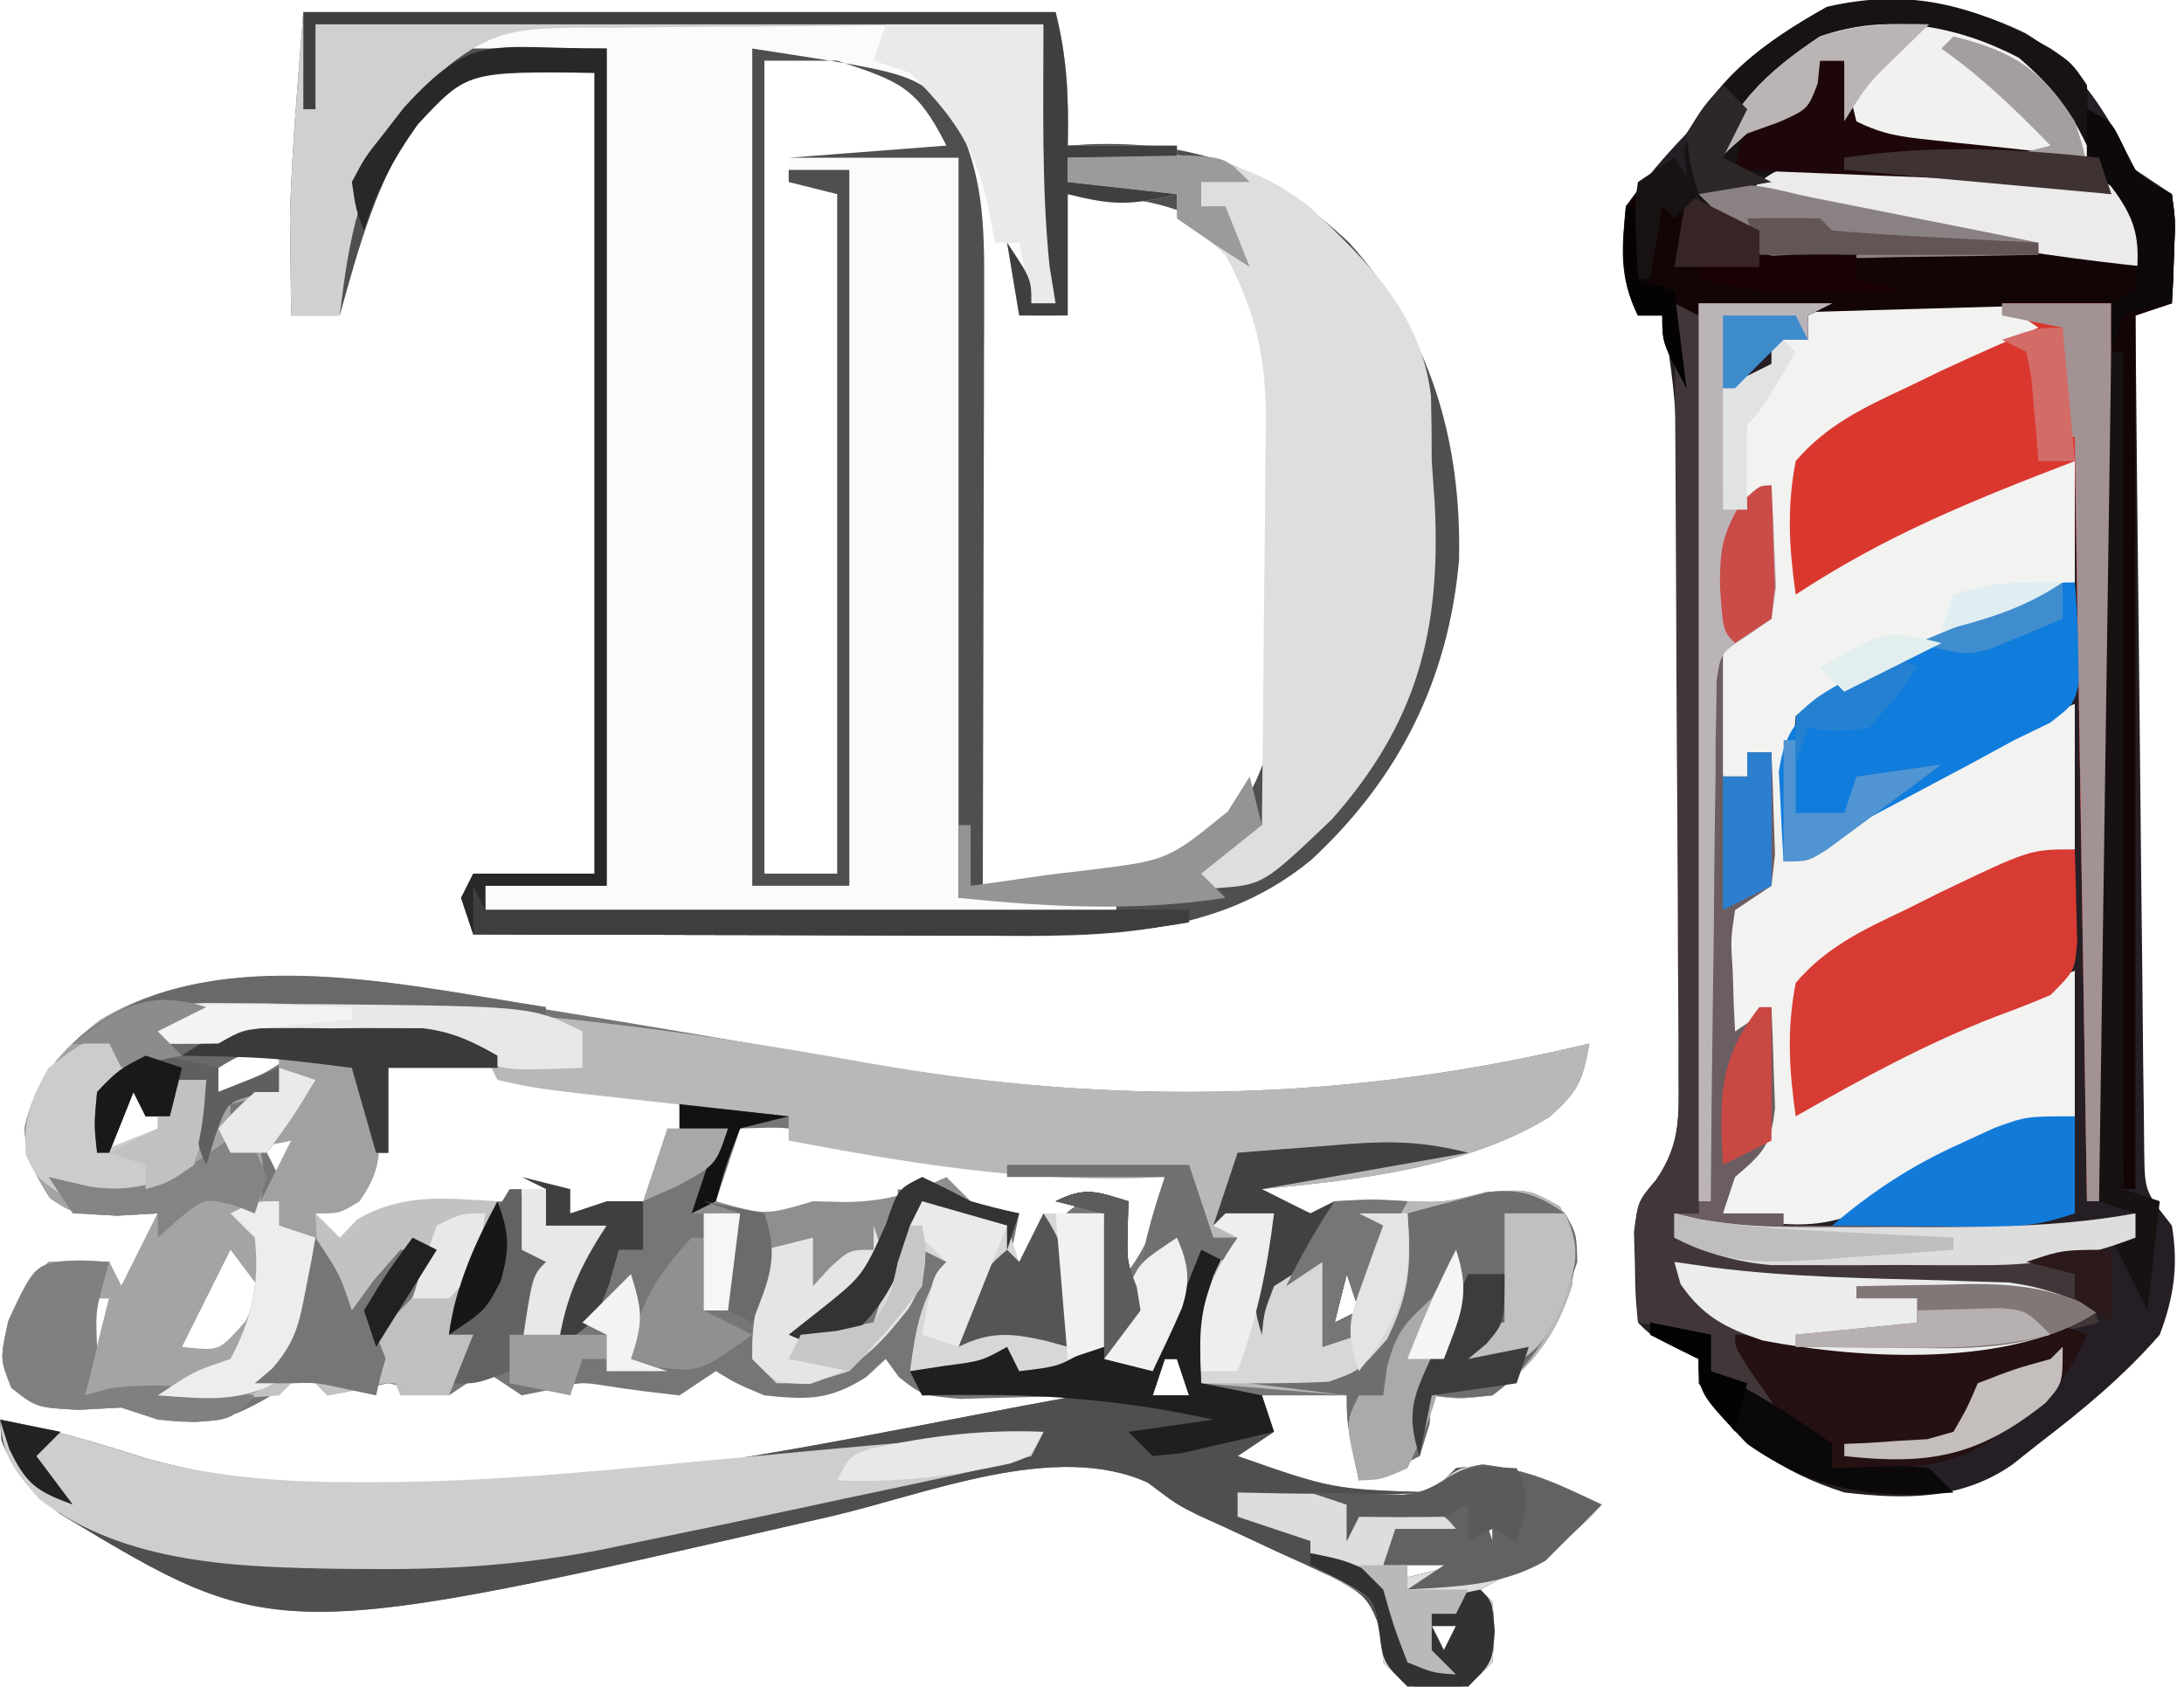 <?xml version="1.0" encoding="UTF-8"?>
<svg version="1.1" xmlns="http://www.w3.org/2000/svg" width="180" height="139">
<path d="M0 0 C4.491 2.747 6.765 6.64 9.082 11.273 C10.072 11.933 11.062 12.593 12.082 13.273 C12.375 15.438 12.375 15.438 12.27 17.898 C12.229 19.124 12.229 19.124 12.188 20.375 C12.153 21.001 12.118 21.628 12.082 22.273 C11.092 22.603 10.102 22.933 9.082 23.273 C9.166 32.609 9.261 41.945 9.37 51.281 C9.42 55.616 9.466 59.95 9.504 64.285 C9.541 68.468 9.587 72.65 9.64 76.832 C9.659 78.428 9.674 80.025 9.685 81.622 C9.702 83.856 9.731 86.09 9.763 88.323 C9.777 89.596 9.79 90.868 9.804 92.179 C9.849 95.441 9.849 95.441 12.082 98.273 C12.632 101.535 12.252 104.187 11.082 107.273 C8.084 110.721 4.704 113.503 1.082 116.273 C0.377 116.833 -0.328 117.392 -1.055 117.969 C-5.282 120.928 -9.964 120.851 -14.918 120.273 C-20.207 118.566 -23.907 116.04 -26.918 111.273 C-26.918 110.613 -26.918 109.953 -26.918 109.273 C-27.877 108.809 -27.877 108.809 -28.855 108.336 C-30.918 107.273 -30.918 107.273 -31.918 106.273 C-32.121 104.129 -32.121 104.129 -32.168 101.461 C-32.194 100.588 -32.22 99.716 -32.246 98.816 C-31.918 96.273 -31.918 96.273 -30.42 94.498 C-28.44 91.565 -28.55 89.654 -28.562 86.131 C-28.559 84.89 -28.556 83.648 -28.552 82.369 C-28.564 81.017 -28.577 79.665 -28.59 78.312 C-28.593 76.92 -28.595 75.528 -28.596 74.135 C-28.6 71.218 -28.615 68.302 -28.637 65.385 C-28.665 61.657 -28.676 57.929 -28.68 54.202 C-28.686 50.634 -28.7 47.067 -28.715 43.5 C-28.717 42.824 -28.719 42.149 -28.721 41.453 C-28.727 39.527 -28.742 37.6 -28.757 35.674 C-28.767 34.034 -28.767 34.034 -28.778 32.36 C-28.919 29.259 -29.344 26.321 -29.918 23.273 C-30.578 23.273 -31.238 23.273 -31.918 23.273 C-33.493 20.124 -33.266 17.753 -32.918 14.273 C-31.308 12.001 -29.819 10.25 -27.918 8.273 C-27.46 7.683 -27.003 7.093 -26.531 6.484 C-19.384 -2.72 -10.67 -5.126 0 0 Z " fill="#251F25" transform="translate(166.918,2.727)"/>
<path d="M0 0 C1.114 0.178 2.228 0.357 3.375 0.54 C9.04 1.453 14.696 2.408 20.352 3.371 C21.407 3.55 22.462 3.729 23.55 3.913 C25.528 4.25 27.505 4.593 29.481 4.942 C49.57 8.403 68.915 8.038 88.75 3.25 C88.161 6.349 87.904 7.113 85.438 9.312 C78.558 13.523 69.647 14.491 61.75 15.25 C63.633 16.358 63.633 16.358 65.75 17.25 C66.74 16.755 66.74 16.755 67.75 16.25 C69.75 16.207 71.75 16.209 73.75 16.25 C76.848 16.357 76.848 16.357 80.188 15.5 C83.75 15.25 83.75 15.25 86.312 16.688 C87.75 19.25 87.75 19.25 87.312 23.188 C86.027 27.232 84.197 29.685 80.75 32.25 C77.938 32.562 77.938 32.562 75.75 32.25 C75.688 33.034 75.626 33.818 75.562 34.625 C75.294 35.491 75.026 36.358 74.75 37.25 C72.188 38.562 72.188 38.562 69.75 39.25 C68.75 34.5 68.75 34.5 68.75 32.25 C66.44 32.25 64.13 32.25 61.75 32.25 C62.08 33.24 62.41 34.23 62.75 35.25 C61.76 35.91 60.77 36.57 59.75 37.25 C67.571 39.982 67.571 39.982 75.75 40.25 C76.74 39.26 76.74 39.26 77.75 38.25 C82.386 37.588 85.644 39.318 89.75 41.25 C86.968 44.523 83.47 46.214 79.75 48.25 C80.08 48.58 80.41 48.91 80.75 49.25 C80.938 51.688 80.938 51.688 80.75 54.25 C78.75 56.25 78.75 56.25 76.25 56.5 C73.75 56.25 73.75 56.25 71.75 54.25 C71.704 53.469 71.657 52.688 71.609 51.883 C70.599 48.788 70.096 48.591 67.328 47.117 C65.894 46.435 64.451 45.771 63 45.125 C61.567 44.457 60.135 43.788 58.703 43.117 C58.012 42.805 57.32 42.493 56.607 42.171 C54.75 41.25 54.75 41.25 52.359 39.445 C44.745 35.957 34.076 40.403 26.29 42.204 C-19.541 52.741 -19.541 52.741 -37.293 42.016 C-39.619 40.226 -41.08 38.698 -42.125 35.938 C-42.166 35.381 -42.208 34.824 -42.25 34.25 C-38.022 35.032 -34.033 36.217 -29.945 37.531 C-5.839 43.96 22.83 36.519 46.75 32.25 C45.395 32.302 45.395 32.302 44.012 32.355 C42.832 32.383 41.653 32.41 40.438 32.438 C39.266 32.472 38.094 32.507 36.887 32.543 C33.75 32.25 33.75 32.25 31.832 30.738 C31.475 30.247 31.118 29.756 30.75 29.25 C30.214 29.745 29.677 30.24 29.125 30.75 C26.084 32.67 24.294 32.619 20.75 32.25 C18.375 31.25 18.375 31.25 16.75 30.25 C15.76 30.91 14.77 31.57 13.75 32.25 C11.745 32.024 9.738 31.79 7.746 31.469 C5.603 31.132 5.603 31.132 2.938 31.812 C2.216 31.957 1.494 32.101 0.75 32.25 C-0.24 31.59 -1.23 30.93 -2.25 30.25 C-3.24 30.91 -4.23 31.57 -5.25 32.25 C-6.922 31.942 -8.588 31.606 -10.25 31.25 C-11.137 31.436 -12.024 31.621 -12.938 31.812 C-13.701 31.957 -14.464 32.101 -15.25 32.25 C-15.91 31.59 -16.57 30.93 -17.25 30.25 C-18.116 30.91 -18.983 31.57 -19.875 32.25 C-23.509 34.403 -25.128 34.708 -29.25 34.25 C-30.24 33.92 -31.23 33.59 -32.25 33.25 C-33.983 33.343 -33.983 33.343 -35.75 33.438 C-39.25 33.25 -39.25 33.25 -41.312 31.625 C-42.25 29.25 -42.25 29.25 -41.562 26.125 C-40.25 23.25 -40.25 23.25 -38.25 21.25 C-35.625 21.125 -35.625 21.125 -33.25 21.25 C-32.92 21.91 -32.59 22.57 -32.25 23.25 C-31.26 21.27 -30.27 19.29 -29.25 17.25 C-30.343 17.312 -31.436 17.374 -32.562 17.438 C-36.25 17.25 -36.25 17.25 -38.125 16 C-39.436 13.96 -40.036 12.677 -40.25 10.25 C-39.314 6.195 -37.297 3.84 -34 1.32 C-24.299 -4.613 -10.528 -1.763 0 0 Z M-27.25 4.25 C-26.26 4.58 -25.27 4.91 -24.25 5.25 C-24.25 5.91 -24.25 6.57 -24.25 7.25 C-21.335 6.176 -19.472 5.472 -17.25 3.25 C-20.742 3.15 -23.844 3.472 -27.25 4.25 Z M-11.25 4.25 C-11.147 5.467 -11.044 6.684 -10.938 7.938 C-10.904 11.7 -11.157 12.138 -13.75 15.25 C-14.575 15.91 -15.4 16.57 -16.25 17.25 C-15.59 18.57 -14.93 19.89 -14.25 21.25 C-13.796 20.611 -13.342 19.971 -12.875 19.312 C-9.475 16.641 -6.914 16.651 -2.688 16.426 C-0.421 16.262 1.57 15.871 3.75 15.25 C4.08 15.91 4.41 16.57 4.75 17.25 C7.277 17.906 7.277 17.906 9.75 18.25 C10.422 16.961 11.087 15.669 11.75 14.375 C12.307 13.296 12.307 13.296 12.875 12.195 C13.887 10.302 13.887 10.302 13.75 8.25 C10.522 7.575 7.293 6.912 4.062 6.25 C3.15 6.059 2.238 5.868 1.299 5.672 C0.413 5.491 -0.474 5.311 -1.387 5.125 C-2.198 4.957 -3.01 4.79 -3.846 4.617 C-6.351 4.235 -8.721 4.187 -11.25 4.25 Z M-31.25 6.25 C-31.91 6.91 -32.57 7.57 -33.25 8.25 C-33.25 9.57 -33.25 10.89 -33.25 12.25 C-31.275 11.902 -31.275 11.902 -29.25 11.25 C-28.92 10.59 -28.59 9.93 -28.25 9.25 C-28.91 9.25 -29.57 9.25 -30.25 9.25 C-30.58 8.26 -30.91 7.27 -31.25 6.25 Z M-17.25 8.25 C-18.735 10.23 -18.735 10.23 -20.25 12.25 C-19.92 12.91 -19.59 13.57 -19.25 14.25 C-18.26 12.93 -17.27 11.61 -16.25 10.25 C-16.58 9.59 -16.91 8.93 -17.25 8.25 Z M18.75 10.25 C18.09 12.23 17.43 14.21 16.75 16.25 C17.74 16.58 18.73 16.91 19.75 17.25 C20.41 17.91 21.07 18.57 21.75 19.25 C22.74 18.59 23.73 17.93 24.75 17.25 C27.082 17.171 29.418 17.162 31.75 17.25 C31.75 16.59 31.75 15.93 31.75 15.25 C32.472 15.394 33.194 15.539 33.938 15.688 C34.866 15.873 35.794 16.059 36.75 16.25 C38.417 16.583 40.083 16.917 41.75 17.25 C41.42 18.9 41.09 20.55 40.75 22.25 C41.183 21.817 41.616 21.384 42.062 20.938 C42.619 20.381 43.176 19.824 43.75 19.25 C44.245 18.693 44.74 18.136 45.25 17.562 C46.75 16.25 46.75 16.25 49.75 16.25 C49.75 18.56 49.75 20.87 49.75 23.25 C52.281 20.279 53.098 18.066 53.75 14.25 C53.166 14.2 52.582 14.15 51.981 14.098 C49.278 13.863 46.577 13.619 43.875 13.375 C42.957 13.296 42.039 13.218 41.094 13.137 C35.61 12.635 30.311 11.855 24.937 10.648 C22.465 10.131 22.465 10.131 18.75 10.25 Z M-23.25 19.25 C-24.9 22.55 -26.55 25.85 -28.25 29.25 C-26.6 28.92 -24.95 28.59 -23.25 28.25 C-21.098 25.022 -21.049 23.966 -21.25 20.25 C-21.91 19.92 -22.57 19.59 -23.25 19.25 Z M13.75 21.25 C14.75 23.25 14.75 23.25 14.75 23.25 Z M39.75 22.25 C40.75 24.25 40.75 24.25 40.75 24.25 Z M68.75 22.25 C68.42 23.57 68.09 24.89 67.75 26.25 C68.41 25.92 69.07 25.59 69.75 25.25 C69.42 24.26 69.09 23.27 68.75 22.25 Z M79.75 22.25 C80.75 24.25 80.75 24.25 80.75 24.25 Z M12.75 23.25 C13.75 25.25 13.75 25.25 13.75 25.25 Z M-34.25 24.25 C-34.91 25.57 -35.57 26.89 -36.25 28.25 C-35.59 28.25 -34.93 28.25 -34.25 28.25 C-33.92 26.93 -33.59 25.61 -33.25 24.25 C-33.58 24.25 -33.91 24.25 -34.25 24.25 Z M11.75 25.25 C12.75 27.25 12.75 27.25 12.75 27.25 Z M43.75 25.25 C44.75 27.25 44.75 27.25 44.75 27.25 Z M54.75 26.25 C55.75 28.25 55.75 28.25 55.75 28.25 Z M53.75 29.25 C53.42 30.24 53.09 31.23 52.75 32.25 C53.74 32.25 54.73 32.25 55.75 32.25 C55.42 31.26 55.09 30.27 54.75 29.25 C54.42 29.25 54.09 29.25 53.75 29.25 Z M79.75 41.25 C80.08 42.24 80.41 43.23 80.75 44.25 C80.75 43.26 80.75 42.27 80.75 41.25 C80.42 41.25 80.09 41.25 79.75 41.25 Z M72.75 45.25 C73.08 45.91 73.41 46.57 73.75 47.25 C75.07 46.92 76.39 46.59 77.75 46.25 C76.1 45.92 74.45 45.59 72.75 45.25 Z M75.75 51.25 C76.08 51.91 76.41 52.57 76.75 53.25 C77.08 52.59 77.41 51.93 77.75 51.25 C77.09 51.25 76.43 51.25 75.75 51.25 Z " fill="#767676" transform="translate(42.25,82.75)"/>
<path d="M0 0 C20.46 0 40.92 0 62 0 C62.968 3.873 63.076 7.036 63 11 C63.557 10.965 64.114 10.93 64.688 10.895 C73.629 10.577 79.603 12.856 86.176 18.977 C92.878 26.41 95.466 35.29 95.25 45.164 C94.38 55.028 90.294 63.182 83.062 69.875 C74.658 76.8 64.296 76.146 53.941 76.098 C52.225 76.096 52.225 76.096 50.474 76.093 C46.837 76.088 43.2 76.075 39.562 76.062 C37.089 76.057 34.616 76.053 32.143 76.049 C26.095 76.038 20.048 76.021 14 76 C13.67 75.01 13.34 74.02 13 73 C13.495 72.01 13.495 72.01 14 71 C17.3 71 20.6 71 24 71 C24 49.22 24 27.44 24 5 C13.688 4.901 13.688 4.901 9.562 8.812 C6.096 13.615 4.575 19.357 3 25 C1.68 25 0.36 25 -1 25 C-1.028 23.271 -1.047 21.542 -1.062 19.812 C-1.074 18.85 -1.086 17.887 -1.098 16.895 C-0.956 11.253 -0.433 5.627 0 0 Z M38 4 C38 26.11 38 48.22 38 71 C39.98 71 41.96 71 44 71 C44 52.52 44 34.04 44 15 C42.68 14.67 41.36 14.34 40 14 C40 13.34 40 12.68 40 12 C46.435 11.505 46.435 11.505 53 11 C50.551 6.102 49.075 5.692 44 4 C42.02 4 40.04 4 38 4 Z M63 15 C62.67 18.3 62.34 21.6 62 25 C61.34 25 60.68 25 60 25 C59.01 22.03 58.02 19.06 57 16 C56.67 16 56.34 16 56 16 C56 34.48 56 52.96 56 72 C68.607 71.971 68.607 71.971 77.25 65.562 C81.306 59.623 80.222 52.339 80.24 45.411 C80.25 43.205 80.281 41 80.312 38.795 C80.319 37.378 80.324 35.96 80.328 34.543 C80.337 33.264 80.347 31.986 80.356 30.669 C79.852 25.472 78.415 21.582 74.875 17.625 C70.874 15.363 67.574 15.273 63 15 Z " fill="#FBFBFB" transform="translate(25,1)"/>
<path d="M0 0 C20.46 0 40.92 0 62 0 C62.968 3.873 63.076 7.036 63 11 C63.557 10.965 64.114 10.93 64.688 10.895 C73.629 10.577 79.603 12.856 86.176 18.977 C92.878 26.41 95.466 35.29 95.25 45.164 C94.38 55.028 90.294 63.182 83.062 69.875 C74.658 76.8 64.296 76.146 53.941 76.098 C52.225 76.096 52.225 76.096 50.474 76.093 C46.837 76.088 43.2 76.075 39.562 76.062 C37.089 76.057 34.616 76.053 32.143 76.049 C26.095 76.038 20.048 76.021 14 76 C13.67 75.01 13.34 74.02 13 73 C13.495 72.01 13.495 72.01 14 71 C17.3 71 20.6 71 24 71 C24 49.22 24 27.44 24 5 C13.688 4.901 13.688 4.901 9.562 8.812 C6.096 13.615 4.575 19.357 3 25 C1.68 25 0.36 25 -1 25 C-1.028 23.271 -1.047 21.542 -1.062 19.812 C-1.074 18.85 -1.086 17.887 -1.098 16.895 C-0.956 11.253 -0.433 5.627 0 0 Z M15 1 C14.67 1.66 14.34 2.32 14 3 C17.63 3 21.26 3 25 3 C25 25.77 25 48.54 25 72 C21.7 72 18.4 72 15 72 C15 72.66 15 73.32 15 74 C32.16 74 49.32 74 67 74 C67 73.67 67 73.34 67 73 C62.71 73 58.42 73 54 73 C54 52.87 54 32.74 54 12 C49.38 12 44.76 12 40 12 C40 12.33 40 12.66 40 13 C41.65 13 43.3 13 45 13 C45 32.47 45 51.94 45 72 C42.36 72 39.72 72 37 72 C37 49.23 37 26.46 37 3 C50 5 50 5 53.25 7.812 C55.801 12.459 56.125 16.465 56.114 21.708 C56.113 22.829 56.113 23.95 56.113 25.105 C56.108 26.304 56.103 27.503 56.098 28.738 C56.096 29.974 56.095 31.21 56.093 32.483 C56.089 35.757 56.08 39.03 56.069 42.303 C56.058 45.648 56.054 48.993 56.049 52.338 C56.038 58.892 56.021 65.446 56 72 C58.23 71.912 60.459 71.804 62.688 71.688 C63.929 71.629 65.17 71.571 66.449 71.512 C71.353 70.805 73.927 69.163 77.25 65.562 C81.306 59.623 80.222 52.339 80.24 45.411 C80.25 43.205 80.281 41 80.312 38.795 C80.319 37.378 80.324 35.96 80.328 34.543 C80.337 33.264 80.347 31.986 80.356 30.669 C79.852 25.472 78.415 21.582 74.875 17.625 C70.874 15.363 67.574 15.273 63 15 C62.67 18.3 62.34 21.6 62 25 C61.34 25 60.68 25 60 25 C60 24.67 60 24.34 60 24 C60.66 24 61.32 24 62 24 C61.67 16.41 61.34 8.82 61 1 C45.82 1 30.64 1 15 1 Z M38 4 C38 26.11 38 48.22 38 71 C39.98 71 41.96 71 44 71 C44 52.52 44 34.04 44 15 C42.68 14.67 41.36 14.34 40 14 C40 13.34 40 12.68 40 12 C46.435 11.505 46.435 11.505 53 11 C50.551 6.102 49.075 5.692 44 4 C42.02 4 40.04 4 38 4 Z " fill="#4F4F4F" transform="translate(25,1)"/>
<path d="M0 0 C1.818 -0.004 1.818 -0.004 3.672 -0.008 C6.96 0.114 10.024 0.502 13.25 1.125 C11.007 2.62 8.96 3.823 6.562 5 C5.864 5.345 5.165 5.691 4.445 6.047 C2.25 7.125 2.25 7.125 0.055 8.203 C-0.644 8.549 -1.343 8.894 -2.062 9.25 C-2.698 9.562 -3.334 9.874 -3.988 10.195 C-6.005 11.221 -6.005 11.221 -8.75 13.125 C-9.114 15.562 -9.114 15.562 -8.938 18.25 C-8.91 19.16 -8.883 20.07 -8.855 21.008 C-8.821 21.706 -8.786 22.405 -8.75 23.125 C-7.698 22.419 -7.698 22.419 -6.625 21.699 C6.44 13.125 6.44 13.125 13.25 13.125 C13.25 16.425 13.25 19.725 13.25 23.125 C12.237 23.584 11.224 24.043 10.18 24.516 C8.828 25.135 7.476 25.755 6.125 26.375 C5.46 26.675 4.795 26.976 4.109 27.285 C0.862 28.782 -2.169 30.327 -5.117 32.359 C-7.75 34.125 -7.75 34.125 -9.75 34.125 C-10.08 38.085 -10.41 42.045 -10.75 46.125 C-9.203 45.094 -7.656 44.062 -6.062 43 C0.123 39.045 6.52 36.046 13.25 33.125 C13.25 37.085 13.25 41.045 13.25 45.125 C11.476 45.826 9.703 46.528 7.875 47.25 C5.661 48.194 3.452 49.153 1.25 50.125 C0.252 50.559 -0.745 50.994 -1.773 51.441 C-4.492 52.809 -6.607 53.959 -8.75 56.125 C-9.574 59.605 -9.373 62.623 -8.75 66.125 C-8.167 65.75 -7.585 65.375 -6.984 64.988 C-0.47 60.922 6.11 57.948 13.25 55.125 C13.25 59.085 13.25 63.045 13.25 67.125 C11.621 67.682 9.991 68.239 8.312 68.812 C4.436 70.192 1.096 71.738 -2.375 73.938 C-6.998 76.679 -10.637 76.346 -15.75 75.125 C-15.177 72.258 -14.889 71.264 -12.75 69.125 C-12.507 66.685 -12.507 66.685 -12.625 64 C-12.643 63.09 -12.661 62.18 -12.68 61.242 C-12.703 60.544 -12.726 59.845 -12.75 59.125 C-13.74 59.785 -14.73 60.445 -15.75 61.125 C-15.831 59.334 -15.889 57.542 -15.938 55.75 C-15.972 54.752 -16.007 53.755 -16.043 52.727 C-15.946 51.868 -15.85 51.01 -15.75 50.125 C-14.76 49.465 -13.77 48.805 -12.75 48.125 C-12.167 45.469 -12.167 45.469 -12.062 42.5 C-11.997 41.497 -11.931 40.494 -11.863 39.461 C-11.807 38.305 -11.807 38.305 -11.75 37.125 C-12.41 37.125 -13.07 37.125 -13.75 37.125 C-13.75 37.785 -13.75 38.445 -13.75 39.125 C-14.41 39.125 -15.07 39.125 -15.75 39.125 C-15.831 37.334 -15.889 35.542 -15.938 33.75 C-15.972 32.752 -16.007 31.755 -16.043 30.727 C-15.898 29.439 -15.898 29.439 -15.75 28.125 C-14.76 27.465 -13.77 26.805 -12.75 26.125 C-12.386 23.688 -12.386 23.688 -12.562 21 C-12.59 20.09 -12.617 19.18 -12.645 18.242 C-12.697 17.194 -12.697 17.194 -12.75 16.125 C-13.74 16.455 -14.73 16.785 -15.75 17.125 C-15.75 13.825 -15.75 10.525 -15.75 7.125 C-14.43 6.465 -13.11 5.805 -11.75 5.125 C-11.42 4.135 -11.09 3.145 -10.75 2.125 C-10.09 2.455 -9.43 2.785 -8.75 3.125 C-8.75 2.465 -8.75 1.805 -8.75 1.125 C-5.835 -0.332 -3.245 -0.007 0 0 Z " fill="#F2F2F1" transform="translate(157.75,24.875)"/>
<path d="M0 0 C1.929 -0.372 1.929 -0.372 4.305 -0.363 C5.188 -0.364 6.07 -0.365 6.98 -0.366 C7.935 -0.348 8.891 -0.331 9.875 -0.312 C10.865 -0.301 11.855 -0.29 12.875 -0.278 C27.936 -0.005 42.618 1.919 57.429 4.591 C77.611 8.177 97.058 7.814 117 3 C116.411 6.099 116.154 6.863 113.688 9.062 C106.808 13.273 97.897 14.241 90 15 C91.883 16.108 91.883 16.108 94 17 C94.99 16.505 94.99 16.505 96 16 C98 15.957 100 15.959 102 16 C105.098 16.107 105.098 16.107 108.438 15.25 C112 15 112 15 114.562 16.438 C116 19 116 19 115.562 22.938 C114.277 26.982 112.447 29.435 109 32 C106.188 32.312 106.188 32.312 104 32 C103.938 32.784 103.876 33.568 103.812 34.375 C103.544 35.241 103.276 36.108 103 37 C100.438 38.312 100.438 38.312 98 39 C97 34.25 97 34.25 97 32 C93.04 31.67 89.08 31.34 85 31 C84.714 23.571 84.714 23.571 87 20 C86.34 20 85.68 20 85 20 C84.711 20.722 84.422 21.444 84.125 22.188 C83.083 24.792 82.042 27.396 81 30 C79.68 29.67 78.36 29.34 77 29 C77.289 28.505 77.578 28.01 77.875 27.5 C79.146 24.676 79.837 21.91 80.535 18.902 C80.94 17.246 81.461 15.618 82 14 C81.27 14.035 80.541 14.07 79.789 14.105 C69.918 14.361 60.672 12.824 51 11 C51 10.34 51 9.68 51 9 C49.77 8.867 48.54 8.734 47.273 8.598 C45.641 8.419 44.008 8.241 42.375 8.062 C41.163 7.932 41.163 7.932 39.926 7.799 C30.283 6.74 30.283 6.74 27 6 C26.67 5.34 26.34 4.68 26 4 C22.822 2.941 20.574 2.885 17.238 2.902 C15.561 2.907 15.561 2.907 13.85 2.912 C12.682 2.92 11.515 2.929 10.312 2.938 C9.134 2.942 7.955 2.947 6.74 2.951 C3.827 2.963 0.913 2.979 -2 3 C-1.34 2.01 -0.68 1.02 0 0 Z M97 22 C96.67 23.32 96.34 24.64 96 26 C96.66 25.67 97.32 25.34 98 25 C97.67 24.01 97.34 23.02 97 22 Z M108 22 C109 24 109 24 109 24 Z " fill="#B8B8B8" transform="translate(14,83)"/>
<path d="M0 0 C-0.021 0.743 -0.041 1.485 -0.062 2.25 C-0.125 4.92 -0.125 4.92 0.625 7.062 C1.122 9.63 0.327 10.815 -1 13 C-0.01 13.33 0.98 13.66 2 14 C2.103 13.278 2.206 12.556 2.312 11.812 C3.068 8.722 4.155 6.583 6 4 C6.66 4 7.32 4 8 4 C7.67 4.701 7.34 5.402 7 6.125 C5.91 9.26 5.847 11.706 6 15 C7.65 15.33 9.3 15.66 11 16 C11.495 17.485 11.495 17.485 12 19 C11.01 19.66 10.02 20.32 9 21 C16.821 23.732 16.821 23.732 25 24 C25.66 23.34 26.32 22.68 27 22 C31.636 21.338 34.894 23.068 39 25 C36.218 28.273 32.72 29.964 29 32 C29.33 32.33 29.66 32.66 30 33 C30.188 35.438 30.188 35.438 30 38 C28 40 28 40 25.5 40.25 C23 40 23 40 21 38 C20.954 37.219 20.907 36.438 20.859 35.633 C19.849 32.538 19.346 32.341 16.578 30.867 C15.144 30.185 13.701 29.521 12.25 28.875 C10.817 28.207 9.385 27.538 7.953 26.867 C7.262 26.555 6.57 26.243 5.857 25.921 C4 25 4 25 1.609 23.195 C-6.005 19.707 -16.674 24.153 -24.46 25.954 C-70.291 36.491 -70.291 36.491 -88.043 25.766 C-90.369 23.976 -91.83 22.448 -92.875 19.688 C-92.937 18.852 -92.937 18.852 -93 18 C-88.772 18.782 -84.783 19.967 -80.695 21.281 C-56.578 27.713 -27.931 20.247 -4 16 C-8.29 16 -12.58 16 -17 16 C-17.495 15.01 -17.495 15.01 -18 14 C-17.051 13.856 -16.102 13.711 -15.125 13.562 C-12.107 13.171 -12.107 13.171 -10 12 C-9.505 12.99 -9.505 12.99 -9 14 C-5.709 13.621 -5.709 13.621 -3 12 C-2.766 10.151 -2.587 8.295 -2.438 6.438 C-2.312 4.92 -2.312 4.92 -2.184 3.371 C-2.123 2.589 -2.062 1.806 -2 1 C-3.32 0.67 -4.64 0.34 -6 0 C-3.509 -1.245 -2.589 -0.777 0 0 Z M4 10 C5 12 5 12 5 12 Z M3 13 C2.67 13.99 2.34 14.98 2 16 C2.99 16 3.98 16 5 16 C4.67 15.01 4.34 14.02 4 13 C3.67 13 3.34 13 3 13 Z M29 25 C29.33 25.99 29.66 26.98 30 28 C30 27.01 30 26.02 30 25 C29.67 25 29.34 25 29 25 Z M22 29 C22.33 29.66 22.66 30.32 23 31 C24.32 30.67 25.64 30.34 27 30 C25.35 29.67 23.7 29.34 22 29 Z M25 35 C25.33 35.66 25.66 36.32 26 37 C26.33 36.34 26.66 35.68 27 35 C26.34 35 25.68 35 25 35 Z " fill="#4F4F4F" transform="translate(93,99)"/>
<path d="M0 0 C7.731 -0.645 13.719 -0.836 19.992 4.105 C24.782 8.625 29.114 12.836 29.938 19.625 C29.982 21.416 30 23.208 30 25 C30.124 26.756 30.124 26.756 30.25 28.547 C30.763 39.014 28.787 46.583 21.773 54.52 C16.12 59.918 16.12 59.918 12.223 60.203 C11.489 60.136 10.756 60.069 10 60 C11.281 58.293 12.618 56.626 14 55 C14.66 55 15.32 55 16 55 C16.074 49.432 16.129 43.863 16.165 38.295 C16.18 36.402 16.2 34.51 16.226 32.618 C16.263 29.89 16.28 27.162 16.293 24.434 C16.308 23.595 16.324 22.756 16.34 21.892 C16.341 16.501 15.556 12.775 13 8 C10.93 6.217 10.93 6.217 9 5 C9 4.34 9 3.68 9 3 C6.03 2.67 3.06 2.34 0 2 C0 1.34 0 0.68 0 0 Z " fill="#DEDEDE" transform="translate(88,13)"/>
<path d="M0 0 C0 0.33 0 0.66 0 1 C-0.934 0.995 -1.868 0.99 -2.83 0.984 C-6.283 0.967 -9.736 0.955 -13.19 0.945 C-14.686 0.94 -16.183 0.933 -17.68 0.925 C-19.827 0.912 -21.974 0.907 -24.121 0.902 C-25.415 0.897 -26.708 0.892 -28.041 0.886 C-30.887 0.66 -30.887 0.66 -32 2 C-30.941 1.984 -30.941 1.984 -29.86 1.968 C-26.657 1.927 -23.454 1.901 -20.25 1.875 C-19.139 1.858 -18.028 1.841 -16.883 1.824 C-15.278 1.815 -15.278 1.815 -13.641 1.805 C-12.656 1.794 -11.672 1.784 -10.657 1.773 C-7.94 2.005 -6.319 2.61 -4 4 C-4 4.33 -4 4.66 -4 5 C-6.97 5 -9.94 5 -13 5 C-13 7.31 -13 9.62 -13 12 C-13.33 12 -13.66 12 -14 12 C-14.66 9.69 -15.32 7.38 -16 5 C-17.457 4.805 -18.916 4.619 -20.375 4.438 C-21.187 4.333 -21.999 4.229 -22.836 4.121 C-25.049 3.818 -25.049 3.818 -27 5 C-27 5.66 -27 6.32 -27 7 C-25.35 6.34 -23.7 5.68 -22 5 C-22 5.66 -22 6.32 -22 7 C-23.32 7.33 -24.64 7.66 -26 8 C-26 8.99 -26 9.98 -26 11 C-25.34 10.67 -24.68 10.34 -24 10 C-23.005 13.095 -23.144 14.898 -24 18 C-23.67 18.33 -23.34 18.66 -23 19 C-22.959 20.666 -22.957 22.334 -23 24 C-23.99 22.68 -24.98 21.36 -26 20 C-27.32 22.64 -28.64 25.28 -30 28 C-26.997 28.332 -26.997 28.332 -25.312 26.5 C-24.879 26.005 -24.446 25.51 -24 25 C-24.812 27.438 -24.812 27.438 -26 30 C-27.485 30.495 -27.485 30.495 -29 31 C-27.35 31.33 -25.7 31.66 -24 32 C-26 34 -26 34 -28.938 34.188 C-32 34 -32 34 -35 33 C-36.733 33.093 -36.733 33.093 -38.5 33.188 C-42 33 -42 33 -44.062 31.375 C-45 29 -45 29 -44.312 25.875 C-43 23 -43 23 -41 21 C-38.375 20.875 -38.375 20.875 -36 21 C-35.67 21.66 -35.34 22.32 -35 23 C-34.01 21.02 -33.02 19.04 -32 17 C-33.093 17.062 -34.186 17.124 -35.312 17.188 C-39 17 -39 17 -40.875 15.75 C-42.186 13.71 -42.786 12.427 -43 10 C-42.064 5.945 -40.047 3.59 -36.75 1.07 C-26.312 -5.314 -11.358 -1.738 0 0 Z M-34 6 C-34.66 6.66 -35.32 7.32 -36 8 C-36 9.32 -36 10.64 -36 12 C-34.025 11.652 -34.025 11.652 -32 11 C-31.67 10.34 -31.34 9.68 -31 9 C-31.66 9 -32.32 9 -33 9 C-33.33 8.01 -33.66 7.02 -34 6 Z M-37 24 C-37.66 25.32 -38.32 26.64 -39 28 C-38.34 28 -37.68 28 -37 28 C-36.67 26.68 -36.34 25.36 -36 24 C-36.33 24 -36.66 24 -37 24 Z " fill="#A4A4A4" transform="translate(45,83)"/>
<path d="M0 0 C1.766 1.199 1.766 1.199 3 3 C3.188 6.688 3.188 6.688 3 10 C0.228 9.718 -2.542 9.425 -5.312 9.125 C-6.491 9.007 -6.491 9.007 -7.693 8.887 C-8.451 8.803 -9.208 8.719 -9.988 8.633 C-11.033 8.523 -11.033 8.523 -12.099 8.411 C-14 8 -14 8 -17 6 C-17.188 3.375 -17.188 3.375 -17 1 C-17.66 1 -18.32 1 -19 1 C-19.062 1.619 -19.124 2.237 -19.188 2.875 C-19.456 3.576 -19.724 4.277 -20 5 C-21.652 5.702 -23.319 6.37 -25 7 C-25.33 7.99 -25.66 8.98 -26 10 C-25.35 9.99 -24.701 9.979 -24.031 9.968 C-21.042 9.926 -18.052 9.901 -15.062 9.875 C-13.53 9.85 -13.53 9.85 -11.967 9.824 C-5.846 9.785 0.179 9.898 6 12 C8 14 8 14 8 18 C3.497 17.931 -1.005 17.843 -5.507 17.738 C-7.039 17.704 -8.57 17.676 -10.102 17.654 C-12.304 17.62 -14.505 17.568 -16.707 17.512 C-17.392 17.505 -18.076 17.499 -18.781 17.492 C-23.561 17.345 -23.561 17.345 -25.846 15.55 C-26.227 15.039 -26.608 14.527 -27 14 C-27.866 13.35 -27.866 13.35 -28.75 12.688 C-30 11 -30 11 -30.188 8.25 C-28.15 2.674 -23.516 -0.589 -18.438 -3.438 C-11.436 -5.053 -6.083 -3.525 0 0 Z " fill="#171314" transform="translate(169,4)"/>
<path d="M0 0 C0.66 0 1.32 0 2 0 C2.124 0.804 2.248 1.609 2.375 2.438 C2.581 3.283 2.788 4.129 3 5 C5.995 6.498 9.211 6.607 12.5 7 C19.73 7.865 19.73 7.865 22 9 C22 7.35 22 5.7 22 4 C24 5 24 5 24.938 6.938 C25.953 9.32 25.953 9.32 29 11 C29.293 13.164 29.293 13.164 29.188 15.625 C29.147 16.851 29.147 16.851 29.105 18.102 C29.071 18.728 29.036 19.355 29 20 C28.01 20.33 27.02 20.66 26 21 C26 44.76 26 68.52 26 93 C25.67 93 25.34 93 25 93 C24.67 68.91 24.34 44.82 24 20 C6.675 20.495 6.675 20.495 -11 21 C-11 22.98 -11 24.96 -11 27 C-13 23.25 -13 23.25 -13 21 C-13.66 21 -14.32 21 -15 21 C-16.546 17.908 -16.294 15.406 -16 12 C-14 9.562 -14 9.562 -12 8 C-11.773 8.619 -11.546 9.238 -11.312 9.875 C-9.621 12.614 -8.008 13.05 -5 14 C-5 14.66 -5 15.32 -5 16 C-4.173 15.995 -3.345 15.99 -2.493 15.984 C1.255 15.963 5.002 15.95 8.75 15.938 C10.052 15.929 11.354 15.921 12.695 15.912 C14.571 15.907 14.571 15.907 16.484 15.902 C18.213 15.894 18.213 15.894 19.976 15.886 C22.519 15.982 24.584 16.251 27 17 C26.676 14.47 26.676 14.47 25 12 C18.438 9.402 10.883 9.585 3.938 9.375 C2.881 9.336 1.825 9.298 0.736 9.258 C-1.842 9.164 -4.421 9.079 -7 9 C-6.656 7.066 -6.656 7.066 -6 5 C-4.348 4.298 -2.681 3.63 -1 3 C-0.67 2.01 -0.34 1.02 0 0 Z " fill="#130406" transform="translate(150,5)"/>
<path d="M0 0 C4.228 0.782 8.217 1.967 12.305 3.281 C18.099 4.827 23.887 5.178 29.859 5.152 C30.594 5.15 31.329 5.148 32.085 5.146 C40.182 5.069 48.197 4.35 56.25 3.562 C58.42 3.358 60.59 3.155 62.76 2.953 C64.164 2.822 65.568 2.69 66.971 2.557 C73.308 1.958 79.652 1.461 86 1 C85.67 1.66 85.34 2.32 85 3 C82.788 3.644 80.542 4.175 78.289 4.656 C77.606 4.804 76.924 4.952 76.22 5.104 C74.023 5.577 71.824 6.039 69.625 6.5 C68.181 6.81 66.737 7.122 65.293 7.434 C61.2 8.313 57.101 9.161 53 10 C51.973 10.216 50.947 10.431 49.889 10.653 C43.599 11.903 37.534 12.352 31.125 12.312 C30.17 12.308 29.216 12.303 28.232 12.298 C19.655 12.156 10.368 11.951 3.25 6.562 C1.197 4.224 0.227 3.065 0 0 Z " fill="#CECECE" transform="translate(0,117)"/>
<path d="M0 0 C2.97 0 5.94 0 9 0 C9 24.42 9 48.84 9 74 C8.34 74 7.68 74 7 74 C6.67 53.87 6.34 33.74 6 13 C-2.541 16.285 -9.539 19.099 -17 24 C-17.547 20.202 -17.742 16.781 -17 13 C-14.489 10.064 -11.464 8.623 -8 7 C-6.995 6.515 -5.989 6.031 -4.953 5.531 C-2.321 4.304 0.324 3.13 3 2 C2.01 1.34 1.02 0.68 0 0 Z " fill="#DA382F" transform="translate(165,25)"/>
<path d="M0 0 C3.63 0 7.26 0 11 0 C10.01 0.495 10.01 0.495 9 1 C9 1.66 9 2.32 9 3 C8.34 3 7.68 3 7 3 C4.73 4.344 4.73 4.344 3 7 C2.359 10.324 2.129 13.621 2 17 C3.32 16.34 4.64 15.68 6 15 C6 18.63 6 22.26 6 26 C4.02 26.99 4.02 26.99 2 28 C2 31.63 2 35.26 2 39 C2.66 39 3.32 39 4 39 C4 38.34 4 37.68 4 37 C4.66 37 5.32 37 6 37 C6.081 38.791 6.139 40.583 6.188 42.375 C6.222 43.373 6.257 44.37 6.293 45.398 C6.196 46.257 6.1 47.115 6 48 C5.01 48.66 4.02 49.32 3 50 C2.636 52.437 2.636 52.437 2.812 55.125 C2.84 56.035 2.867 56.945 2.895 57.883 C2.929 58.581 2.964 59.28 3 60 C3.99 59.34 4.98 58.68 6 58 C6.081 59.77 6.139 61.541 6.188 63.312 C6.222 64.299 6.257 65.285 6.293 66.301 C5.953 69.435 5.317 70.01 3 72 C2.67 72.99 2.34 73.98 2 75 C3.65 75 5.3 75 7 75 C7 75.33 7 75.66 7 76 C10.521 76.029 14.042 76.047 17.562 76.062 C18.553 76.071 19.544 76.079 20.564 76.088 C25.825 76.105 30.818 75.923 36 75 C36 75.66 36 76.32 36 77 C31.749 78.605 28.22 79.256 23.684 79.266 C21.919 79.269 21.919 79.269 20.119 79.273 C18.904 79.266 17.689 79.258 16.438 79.25 C15.219 79.258 14 79.265 12.744 79.273 C11.569 79.271 10.394 79.268 9.184 79.266 C8.117 79.263 7.05 79.261 5.951 79.259 C2.934 78.994 0.733 78.271 -2 77 C-2 76.34 -2 75.68 -2 75 C-1.34 75 -0.68 75 0 75 C0 50.25 0 25.5 0 0 Z " fill="#6C5D61" transform="translate(140,25)"/>
<path d="M0 0 C2.875 -0.125 2.875 -0.125 6 0 C8 2 8 2 8.312 5.938 C8.248 8.67 8.2 9.709 6.625 12 C5 13 5 13 3 13 C3.66 13.66 4.32 14.32 5 15 C5.474 14.505 5.949 14.01 6.438 13.5 C10.204 11.295 13.735 11.754 18 12 C16.787 15.724 15.491 19.378 14 23 C14.66 23 15.32 23 16 23 C15.01 25.475 15.01 25.475 14 28 C13.278 27.814 12.556 27.629 11.812 27.438 C9.012 26.832 9.012 26.832 6.312 27.562 C5.168 27.779 5.168 27.779 4 28 C3.34 27.34 2.68 26.68 2 26 C1.34 26.66 0.68 27.32 0 28 C-2.383 28.195 -2.383 28.195 -5.125 28.125 C-6.49 28.098 -6.49 28.098 -7.883 28.07 C-8.581 28.047 -9.28 28.024 -10 28 C-7 26 -7 26 -4 25 C-2.22 21.627 -1.59 18.796 -2 15 C-2.66 14.34 -3.32 13.68 -4 13 C-3.34 13 -2.68 13 -2 13 C-1.691 12.381 -1.381 11.762 -1.062 11.125 C-0.375 9.75 0.312 8.375 1 7 C-0.65 7.33 -2.3 7.66 -4 8 C-4.33 7.34 -4.66 6.68 -5 6 C-3.625 4.5 -3.625 4.5 -2 3 C-1.34 3 -0.68 3 0 3 C0 2.01 0 1.02 0 0 Z " fill="#C2C2C2" transform="translate(23,87)"/>
<path d="M0 0 C0.66 0.33 1.32 0.66 2 1 C2 25.42 2 49.84 2 75 C1.34 75 0.68 75 0 75 C0.784 77.148 0.784 77.148 2.719 77.607 C5.332 78.057 7.849 78.198 10.5 78.281 C11.552 78.319 12.604 78.356 13.688 78.395 C15.327 78.447 15.327 78.447 17 78.5 C19.167 78.569 21.333 78.642 23.5 78.719 C24.459 78.749 25.418 78.779 26.406 78.811 C30.907 79.139 30.907 79.139 33 80 C34.25 82.062 34.25 82.062 35 84 C28.324 85.725 22.316 86.256 15.438 86.125 C14.524 86.116 13.611 86.107 12.67 86.098 C10.446 86.074 8.223 86.042 6 86 C7.32 87.98 8.64 89.96 10 92 C7.506 90.796 5.319 89.546 3 88 C3 87.01 3 86.02 3 85 C1.02 84.67 -0.96 84.34 -3 84 C-3.082 82.418 -3.139 80.834 -3.188 79.25 C-3.222 78.368 -3.257 77.487 -3.293 76.578 C-3 74 -3 74 -1.503 72.269 C0.576 69.131 0.361 66.866 0.341 63.12 C0.341 62.437 0.341 61.753 0.342 61.049 C0.34 58.798 0.317 56.548 0.293 54.297 C0.287 52.733 0.283 51.169 0.28 49.606 C0.269 45.496 0.239 41.386 0.206 37.276 C0.175 33.08 0.162 28.884 0.146 24.688 C0.114 16.458 0.063 8.229 0 0 Z " fill="#413739" transform="translate(138,25)"/>
<path d="M0 0 C20.46 0 40.92 0 62 0 C62.968 3.873 63.076 7.036 63 11 C65.97 11 68.94 11 72 11 C72 11.33 72 11.66 72 12 C69.03 12 66.06 12 63 12 C63 12.66 63 13.32 63 14 C65.97 14.33 68.94 14.66 72 15 C68.164 15.959 66.676 15.919 63 15 C63 18.3 63 21.6 63 25 C61.68 25 60.36 25 59 25 C58.505 22.03 58.505 22.03 58 19 C60 22 60 22 60 24 C60.66 24 61.32 24 62 24 C61.752 22.484 61.752 22.484 61.5 20.938 C60.954 16.688 60.942 12.468 60.969 8.191 C60.971 7.498 60.973 6.805 60.976 6.091 C60.981 4.394 60.99 2.697 61 1 C54.54 1.016 48.081 1.071 41.621 1.153 C39.424 1.176 37.227 1.19 35.031 1.196 C31.87 1.205 28.711 1.246 25.551 1.293 C24.57 1.289 23.59 1.285 22.58 1.281 C17.87 1.382 15.717 1.429 11.935 4.442 C10.977 5.708 10.977 5.708 10 7 C9.252 7.808 9.252 7.808 8.488 8.633 C4.556 13.623 3.753 18.788 3 25 C1.68 25 0.36 25 -1 25 C-1.028 23.271 -1.047 21.542 -1.062 19.812 C-1.074 18.85 -1.086 17.887 -1.098 16.895 C-0.956 11.253 -0.433 5.627 0 0 Z " fill="#D0D0D0" transform="translate(25,1)"/>
<path d="M0 0 C3.438 0.812 3.438 0.812 7 2 C7.33 2.99 7.66 3.98 8 5 C8.66 3.68 9.32 2.36 10 1 C11.65 1 13.3 1 15 1 C15.081 2.77 15.139 4.541 15.188 6.312 C15.24 7.792 15.24 7.792 15.293 9.301 C15 12 15 12 13.648 13.875 C12 15 12 15 9.438 14.688 C8.633 14.461 7.829 14.234 7 14 C4.975 13.91 4.975 13.91 3 14.562 C1 15 1 15 -1 14 C-0.502 10.265 -0.125 8.188 2 5 C1.34 4.67 0.68 4.34 0 4 C-0.062 4.536 -0.124 5.072 -0.188 5.625 C-1.412 9.203 -3.342 11.342 -6 14 C-9.188 15 -9.188 15 -12 15 C-12.66 14.34 -13.32 13.68 -14 13 C-13.977 10.836 -13.977 10.836 -13.625 8.375 C-13.514 7.558 -13.403 6.74 -13.289 5.898 C-13.194 5.272 -13.098 4.645 -13 4 C-11.68 3.67 -10.36 3.34 -9 3 C-9 4.32 -9 5.64 -9 7 C-8.319 6.258 -8.319 6.258 -7.625 5.5 C-6 4 -6 4 -4 4 C-3.67 3.34 -3.34 2.68 -3 2 C-3.176 4.379 -3.697 5.702 -5.402 7.379 C-6.906 8.621 -8.451 9.814 -10 11 C-8.02 10.67 -6.04 10.34 -4 10 C-3.795 9.362 -3.59 8.724 -3.379 8.066 C-3.109 7.24 -2.84 6.414 -2.562 5.562 C-2.162 4.327 -2.162 4.327 -1.754 3.066 C-1 1 -1 1 0 0 Z M6 6 C7 8 7 8 7 8 Z M10 9 C11 11 11 11 11 11 Z " fill="#D7D7D7" transform="translate(76,99)"/>
<path d="M0 0 C0.135 1.602 0.232 3.207 0.312 4.812 C0.371 5.706 0.429 6.599 0.488 7.52 C0 10 0 10 -2.047 11.57 C-3.021 12.042 -3.996 12.514 -5 13 C-6.212 13.653 -7.421 14.311 -8.629 14.973 C-9.939 15.671 -11.251 16.367 -12.562 17.062 C-13.222 17.414 -13.881 17.765 -14.561 18.127 C-17.688 19.79 -20.82 21.438 -24 23 C-24.109 21.418 -24.186 19.834 -24.25 18.25 C-24.32 16.927 -24.32 16.927 -24.391 15.578 C-23.857 12.058 -22.806 11.181 -20 9 C-17.377 7.463 -14.678 6.127 -11.938 4.812 C-11.218 4.457 -10.498 4.102 -9.756 3.736 C-2.12 0 -2.12 0 0 0 Z " fill="#107CDC" transform="translate(171,48)"/>
<path d="M0 0 C0.054 1.625 0.093 3.25 0.125 4.875 C0.148 5.78 0.171 6.685 0.195 7.617 C0 10 0 10 -2 12 C-3.46 12.629 -4.944 13.205 -6.438 13.75 C-12.253 15.991 -17.594 18.917 -23 22 C-23.547 18.202 -23.742 14.781 -23 11 C-20.489 8.064 -17.462 6.629 -14 5 C-13.029 4.515 -12.059 4.031 -11.059 3.531 C-3.692 0 -3.692 0 0 0 Z " fill="#D83B33" transform="translate(171,70)"/>
<path d="M0 0 C0.938 1.688 0.938 1.688 1 4 C-0.533 8.517 -2.1 12.132 -6 15 C-8.75 15.25 -8.75 15.25 -11 15 C-11.062 15.784 -11.124 16.567 -11.188 17.375 C-11.456 18.241 -11.724 19.108 -12 20 C-14.562 21.312 -14.562 21.312 -17 22 C-18 17.25 -18 17.25 -18 15 C-20.64 14.67 -23.28 14.34 -26 14 C-25.67 13.34 -25.34 12.68 -25 12 C-24.093 12.248 -23.185 12.495 -22.25 12.75 C-19.025 13.317 -19.025 13.317 -16.75 11.625 C-14.317 7.975 -13.696 4.285 -13 0 C-11.588 -0.392 -10.17 -0.763 -8.75 -1.125 C-7.961 -1.334 -7.172 -1.543 -6.359 -1.758 C-3.549 -2.046 -2.335 -1.538 0 0 Z M-7 5 C-6 7 -6 7 -6 7 Z " fill="#6E6E6E" transform="translate(129,100)"/>
<path d="M0 0 C0 22.77 0 45.54 0 69 C-3.3 69 -6.6 69 -10 69 C-10 69.66 -10 70.32 -10 71 C9.14 71 28.28 71 48 71 C48 71.33 48 71.66 48 72 C41.636 73.145 35.395 73.128 28.941 73.098 C27.225 73.096 27.225 73.096 25.474 73.093 C21.837 73.088 18.2 73.075 14.562 73.062 C12.089 73.057 9.616 73.053 7.143 73.049 C1.095 73.038 -4.952 73.021 -11 73 C-11.33 72.01 -11.66 71.02 -12 70 C-11.505 69.01 -11.505 69.01 -11 68 C-7.7 68 -4.4 68 -1 68 C-1 46.22 -1 24.44 -1 2 C-11.44 1.832 -11.44 1.832 -15.562 6.25 C-17.53 9 -19.014 11.746 -20 15 C-20.668 13.254 -20.668 13.254 -21 11 C-19.926 8.965 -19.926 8.965 -18.312 6.938 C-17.793 6.266 -17.274 5.594 -16.738 4.902 C-10.998 -1.379 -9.739 0 0 0 Z " fill="#282828" transform="translate(50,4)"/>
<path d="M0 0 C3.718 0.413 6.431 1.721 9.812 3.312 C7.031 6.585 3.533 8.277 -0.188 10.312 C0.142 10.643 0.472 10.973 0.812 11.312 C1 13.75 1 13.75 0.812 16.312 C-1.188 18.312 -1.188 18.312 -3.688 18.562 C-6.188 18.312 -6.188 18.312 -8.188 16.312 C-8.291 15.508 -8.394 14.704 -8.5 13.875 C-8.951 11.062 -8.951 11.062 -11.75 9.625 C-12.554 9.192 -13.359 8.759 -14.188 8.312 C-14.188 7.652 -14.188 6.992 -14.188 6.312 C-16.168 5.652 -18.148 4.992 -20.188 4.312 C-20.188 3.652 -20.188 2.993 -20.188 2.312 C-19.056 2.336 -17.924 2.359 -16.758 2.383 C-15.276 2.402 -13.794 2.42 -12.312 2.438 C-11.193 2.463 -11.193 2.463 -10.051 2.488 C-8.096 2.506 -6.14 2.416 -4.188 2.312 C-2.188 0.312 -2.188 0.312 0 0 Z M-0.188 3.312 C0.142 4.303 0.472 5.293 0.812 6.312 C0.812 5.322 0.812 4.332 0.812 3.312 C0.482 3.312 0.152 3.312 -0.188 3.312 Z M-7.188 7.312 C-6.857 7.973 -6.527 8.633 -6.188 9.312 C-4.867 8.982 -3.547 8.652 -2.188 8.312 C-3.837 7.982 -5.487 7.652 -7.188 7.312 Z M-4.188 13.312 C-3.857 13.973 -3.527 14.633 -3.188 15.312 C-2.857 14.652 -2.527 13.992 -2.188 13.312 C-2.848 13.312 -3.507 13.312 -4.188 13.312 Z " fill="#DDDDDD" transform="translate(122.188,120.688)"/>
<path d="M0 0 C-1.403 3.334 -2.97 5.055 -5.875 7.188 C-6.553 7.697 -7.231 8.206 -7.93 8.73 C-12.164 11.327 -16.11 11.094 -21 11 C-21 10.34 -21 9.68 -21 9 C-21.99 8.67 -22.98 8.34 -24 8 C-25.387 6.406 -25.387 6.406 -26.688 4.5 C-27.124 3.871 -27.561 3.242 -28.012 2.594 C-29 1 -29 1 -29 0 C-28.093 0.008 -28.093 0.008 -27.167 0.016 C-24.403 0.037 -21.639 0.05 -18.875 0.062 C-17.924 0.071 -16.972 0.079 -15.992 0.088 C-11.273 0.104 -4.005 -2.002 0 0 Z " fill="#251012" transform="translate(172,110)"/>
<path d="M0 0 C2.643 2.266 4.141 4.117 5.625 7.25 C5.625 7.91 5.625 8.57 5.625 9.25 C2.853 8.968 0.083 8.675 -2.688 8.375 C-3.866 8.257 -3.866 8.257 -5.068 8.137 C-5.826 8.053 -6.583 7.969 -7.363 7.883 C-8.408 7.773 -8.408 7.773 -9.474 7.661 C-11.375 7.25 -11.375 7.25 -14.375 5.25 C-14.562 2.625 -14.562 2.625 -14.375 0.25 C-15.035 0.25 -15.695 0.25 -16.375 0.25 C-16.437 0.869 -16.499 1.488 -16.562 2.125 C-17.375 4.25 -17.375 4.25 -19.75 5.312 C-20.616 5.622 -21.483 5.931 -22.375 6.25 C-24.148 7.77 -24.148 7.77 -25.375 9.25 C-24.013 4.106 -20.687 1.124 -16.375 -1.75 C-10.795 -3.703 -5.132 -2.661 0 0 Z " fill="#F1F1F0" transform="translate(166.375,4.75)"/>
<path d="M0 0 C2.875 -0.125 2.875 -0.125 6 0 C8 2 8 2 8.312 5.938 C8.248 8.67 8.2 9.709 6.625 12 C5 13 5 13 3 13 C3.062 14.217 3.124 15.434 3.188 16.688 C3.194 20.599 2.419 22.837 0 26 C-2 28 -2 28 -3.945 28.195 C-5.964 28.13 -7.982 28.065 -10 28 C-7 26 -7 26 -4 25 C-2.22 21.627 -1.59 18.796 -2 15 C-2.66 14.34 -3.32 13.68 -4 13 C-3.34 13 -2.68 13 -2 13 C-1.691 12.381 -1.381 11.762 -1.062 11.125 C-0.375 9.75 0.312 8.375 1 7 C-0.65 7.33 -2.3 7.66 -4 8 C-4.33 7.34 -4.66 6.68 -5 6 C-3.625 4.5 -3.625 4.5 -2 3 C-1.34 3 -0.68 3 0 3 C0 2.01 0 1.02 0 0 Z " fill="#A1A1A1" transform="translate(23,87)"/>
<path d="M0 0 C3.63 0 7.26 0 11 0 C10.01 0.495 10.01 0.495 9 1 C9 1.66 9 2.32 9 3 C8.34 3 7.68 3 7 3 C4.73 4.344 4.73 4.344 3 7 C2.359 10.324 2.129 13.621 2 17 C3.32 16.34 4.64 15.68 6 15 C6.108 16.769 6.186 18.541 6.25 20.312 C6.296 21.299 6.343 22.285 6.391 23.301 C6.197 24.637 6.197 24.637 6 26 C5.343 26.458 4.686 26.917 4.01 27.389 C1.827 28.806 1.827 28.806 1.481 31.069 C1.472 31.862 1.463 32.655 1.454 33.471 C1.434 34.372 1.415 35.273 1.394 36.201 C1.393 37.17 1.392 38.139 1.391 39.137 C1.374 40.131 1.358 41.126 1.341 42.151 C1.292 45.33 1.271 48.508 1.25 51.688 C1.222 53.842 1.192 55.996 1.16 58.15 C1.086 63.434 1.035 68.716 1 74 C0.67 74 0.34 74 0 74 C0 49.58 0 25.16 0 0 Z " fill="#BAB4B9" transform="translate(140,25)"/>
<path d="M0 0 C2.97 0 5.94 0 9 0 C9 24.42 9 48.84 9 74 C8.34 74 7.68 74 7 74 C6.67 53.21 6.34 32.42 6 11 C5.67 11 5.34 11 5 11 C5 8.03 5 5.06 5 2 C3.35 1.67 1.7 1.34 0 1 C0 0.67 0 0.34 0 0 Z " fill="#A29294" transform="translate(165,25)"/>
<path d="M0 0 C0 0.33 0 0.66 0 1 C-0.934 0.995 -1.868 0.99 -2.83 0.984 C-6.283 0.967 -9.736 0.955 -13.19 0.945 C-14.686 0.94 -16.183 0.933 -17.68 0.925 C-19.827 0.912 -21.974 0.907 -24.121 0.902 C-25.415 0.897 -26.708 0.892 -28.041 0.886 C-30.887 0.66 -30.887 0.66 -32 2 C-30.941 1.984 -30.941 1.984 -29.86 1.968 C-26.657 1.927 -23.454 1.901 -20.25 1.875 C-19.139 1.858 -18.028 1.841 -16.883 1.824 C-15.278 1.815 -15.278 1.815 -13.641 1.805 C-12.656 1.794 -11.672 1.784 -10.657 1.773 C-7.94 2.005 -6.319 2.61 -4 4 C-4 4.33 -4 4.66 -4 5 C-6.97 5 -9.94 5 -13 5 C-13 7.31 -13 9.62 -13 12 C-13.33 12 -13.66 12 -14 12 C-14.66 9.69 -15.32 7.38 -16 5 C-17.457 4.805 -18.916 4.619 -20.375 4.438 C-21.187 4.333 -21.999 4.229 -22.836 4.121 C-25.049 3.818 -25.049 3.818 -27 5 C-27 5.66 -27 6.32 -27 7 C-25.35 6.34 -23.7 5.68 -22 5 C-22 5.66 -22 6.32 -22 7 C-22.619 7.062 -23.238 7.124 -23.875 7.188 C-26.278 7.829 -26.278 7.829 -27.25 10.562 C-27.497 11.367 -27.745 12.171 -28 13 C-29.333 10.333 -28.671 8.833 -28 6 C-29.32 6 -30.64 6 -32 6 C-31.67 6.99 -31.34 7.98 -31 9 C-31.66 9 -32.32 9 -33 9 C-33.33 8.34 -33.66 7.68 -34 7 C-34.66 8.65 -35.32 10.3 -36 12 C-36.33 12 -36.66 12 -37 12 C-37.089 8.801 -36.911 6.073 -36 3 C-36.99 3 -37.98 3 -39 3 C-29.123 -6.054 -11.924 -1.824 0 0 Z " fill="#696969" transform="translate(45,83)"/>
<path d="M0 0 C4.29 0 8.58 0 13 0 C13.33 7.59 13.66 15.18 14 23 C13.34 23 12.68 23 12 23 C11.67 21.35 11.34 19.7 11 18 C10.34 18 9.68 18 9 18 C8.773 16.804 8.546 15.607 8.312 14.375 C7.174 9.797 5.324 7.324 2 4 C1.01 3.67 0.02 3.34 -1 3 C-0.67 2.01 -0.34 1.02 0 0 Z " fill="#EAEAEA" transform="translate(73,2)"/>
<path d="M0 0 C1.283 -0.004 1.283 -0.004 2.592 -0.008 C3.937 0.004 3.937 0.004 5.309 0.016 C6.613 0.004 6.613 0.004 7.943 -0.008 C22.516 0.036 22.516 0.036 26.746 4.266 C26.746 5.586 26.746 6.906 26.746 8.266 C15.489 7.114 4.709 5.061 -6.254 2.266 C-3.849 -0.139 -3.282 0.01 0 0 Z " fill="#ECEAEA" transform="translate(150.254,13.734)"/>
<path d="M0 0 C1.089 0.156 2.179 0.312 3.301 0.473 C9.551 1.256 15.839 1.346 22.131 1.518 C23.071 1.552 24.012 1.586 24.98 1.621 C25.825 1.646 26.67 1.671 27.54 1.697 C30.288 2.035 32.481 2.875 35 4 C27.889 8.741 15.502 8.063 7.25 6.469 C4.205 5.439 2.335 4.488 0.5 1.812 C0.335 1.214 0.17 0.616 0 0 Z " fill="#ECECEC" transform="translate(138,104)"/>
<path d="M0 0 C20.46 0 40.92 0 62 0 C62.968 3.873 63.076 7.036 63 11 C65.97 11 68.94 11 72 11 C72 11.33 72 11.66 72 12 C69.03 12 66.06 12 63 12 C63 12.66 63 13.32 63 14 C65.97 14.33 68.94 14.66 72 15 C68.164 15.959 66.676 15.919 63 15 C63 18.3 63 21.6 63 25 C61.68 25 60.36 25 59 25 C58.505 22.03 58.505 22.03 58 19 C60 22 60 22 60 24 C60.66 24 61.32 24 62 24 C61.752 22.484 61.752 22.484 61.5 20.938 C60.83 14.323 61 7.648 61 1 C41.2 1 21.4 1 1 1 C1 3.31 1 5.62 1 8 C0.67 8 0.34 8 0 8 C0 5.36 0 2.72 0 0 Z " fill="#3F3F3F" transform="translate(25,1)"/>
<path d="M0 0 C1.32 0 2.64 0 4 0 C3.67 2.97 3.34 5.94 3 9 C3.33 8.01 3.66 7.02 4 6 C6.562 4.312 6.562 4.312 9 3 C8.67 5.64 8.34 8.28 8 11 C11.442 8.34 11.995 5.097 13 1 C12.34 0.67 11.68 0.34 11 0 C12.32 0 13.64 0 15 0 C15.334 4.176 15.206 6.589 13.312 10.375 C11 13 11 13 8.5 13.875 C5 14.05 1.504 14 -2 14 C-2.295 8.977 -1.985 6.105 1 2 C0.34 1.67 -0.32 1.34 -1 1 C-0.67 0.67 -0.34 0.34 0 0 Z " fill="#D7D7D7" transform="translate(101,100)"/>
<path d="M0 0 C2.97 0.33 5.94 0.66 9 1 C7.68 1.33 6.36 1.66 5 2 C3.695 4.996 3.695 4.996 3 8 C7.067 9.16 7.067 9.16 11 8 C12.392 8.031 12.392 8.031 13.812 8.062 C17.061 7.999 19.088 7.37 22 6 C22.66 6.66 23.32 7.32 24 8 C26.069 8.643 26.069 8.643 28 9 C27.67 9.99 27.34 10.98 27 12 C27 11.34 27 10.68 27 10 C24.69 9.67 22.38 9.34 20 9 C19.587 10.072 19.175 11.145 18.75 12.25 C17.336 15.516 15.94 17.862 13 20 C10.75 19.75 10.75 19.75 9 19 C9.784 18.402 10.568 17.804 11.375 17.188 C14.146 15.089 14.146 15.089 16 12 C14.02 13.32 12.04 14.64 10 16 C10.33 14.35 10.66 12.7 11 11 C9.68 11.33 8.36 11.66 7 12 C6.67 13.98 6.34 15.96 6 18 C5.34 17.67 4.68 17.34 4 17 C4.33 14.36 4.66 11.72 5 9 C3.68 9 2.36 9 1 9 C1.66 7.02 2.32 5.04 3 3 C2.01 2.67 1.02 2.34 0 2 C0 1.34 0 0.68 0 0 Z " fill="#8F8F8F" transform="translate(56,91)"/>
<path d="M0 0 C-0.021 0.743 -0.041 1.485 -0.062 2.25 C-0.125 4.92 -0.125 4.92 0.625 7.062 C1.122 9.63 0.327 10.815 -1 13 C-0.01 13.33 0.98 13.66 2 14 C2.103 13.278 2.206 12.556 2.312 11.812 C3.068 8.722 4.155 6.583 6 4 C6.66 4 7.32 4 8 4 C7.67 4.701 7.34 5.402 7 6.125 C5.91 9.26 5.847 11.706 6 15 C7.65 15.33 9.3 15.66 11 16 C11.33 16.99 11.66 17.98 12 19 C10.378 19.389 8.752 19.761 7.125 20.125 C6.22 20.334 5.315 20.543 4.383 20.758 C3.596 20.838 2.81 20.918 2 21 C1.34 20.34 0.68 19.68 0 19 C3.465 18.505 3.465 18.505 7 18 C-1.08 16.187 -8.733 15.763 -17 16 C-17.33 15.34 -17.66 14.68 -18 14 C-17.051 13.856 -16.102 13.711 -15.125 13.562 C-12.107 13.171 -12.107 13.171 -10 12 C-9.67 12.66 -9.34 13.32 -9 14 C-5.709 13.621 -5.709 13.621 -3 12 C-2.766 10.151 -2.587 8.295 -2.438 6.438 C-2.354 5.426 -2.27 4.414 -2.184 3.371 C-2.123 2.589 -2.062 1.806 -2 1 C-3.32 0.67 -4.64 0.34 -6 0 C-3.509 -1.245 -2.589 -0.777 0 0 Z M4 10 C5 12 5 12 5 12 Z M3 13 C2.67 13.99 2.34 14.98 2 16 C2.99 16 3.98 16 5 16 C4.67 15.01 4.34 14.02 4 13 C3.67 13 3.34 13 3 13 Z " fill="#1F1F1F" transform="translate(93,99)"/>
<path d="M0 0 C0.33 0.66 0.66 1.32 1 2 C20.14 2 39.28 2 59 2 C59 2.33 59 2.66 59 3 C52.636 4.145 46.395 4.128 39.941 4.098 C38.797 4.096 37.653 4.095 36.474 4.093 C32.837 4.088 29.2 4.075 25.562 4.062 C23.089 4.057 20.616 4.053 18.143 4.049 C12.095 4.038 6.048 4.021 0 4 C0 2.68 0 1.36 0 0 Z " fill="#3E3E3E" transform="translate(39,73)"/>
<path d="M0 0 C0 2.64 0 5.28 0 8 C-2.707 8.902 -4.238 9.119 -7.012 9.098 C-8.148 9.093 -8.148 9.093 -9.307 9.088 C-10.092 9.08 -10.878 9.071 -11.688 9.062 C-12.485 9.058 -13.282 9.053 -14.104 9.049 C-16.069 9.037 -18.035 9.019 -20 9 C-16.644 6.149 -13.451 4.058 -9.438 2.25 C-8.508 1.822 -7.579 1.394 -6.621 0.953 C-4 0 -4 0 0 0 Z " fill="#127BDA" transform="translate(171,92)"/>
<path d="M0 0 C-8.415 1.485 -8.415 1.485 -17 3 C-15.68 3.66 -14.36 4.32 -13 5 C-12.34 4.67 -11.68 4.34 -11 4 C-9 3.96 -7 3.957 -5 4 C-5.433 4.773 -5.433 4.773 -5.875 5.562 C-7.155 8.142 -7.155 8.142 -7.938 11.688 C-8.288 12.781 -8.639 13.874 -9 15 C-9.99 15.33 -10.98 15.66 -12 16 C-12 13.69 -12 11.38 -12 9 C-14.016 9.716 -14.016 9.716 -16 11 C-16.805 13.05 -16.805 13.05 -17 15 C-18.312 11.063 -17.243 8.875 -16 5 C-17.65 5.33 -19.3 5.66 -21 6 C-20.34 4.02 -19.68 2.04 -19 0 C-16.584 -0.195 -14.167 -0.382 -11.75 -0.562 C-10.727 -0.647 -10.727 -0.647 -9.684 -0.732 C-6.092 -0.994 -3.541 -0.885 0 0 Z M-10 10 C-10.33 11.32 -10.66 12.64 -11 14 C-10.34 13.67 -9.68 13.34 -9 13 C-9.33 12.01 -9.66 11.02 -10 10 Z " fill="#414141" transform="translate(121,95)"/>
<path d="M0 0 C0.66 0.33 1.32 0.66 2 1 C1.01 3.97 0.02 6.94 -1 10 C0.65 9.34 2.3 8.68 4 8 C4 6.68 4 5.36 4 4 C5.32 4 6.64 4 8 4 C7.515 10.43 7.515 10.43 5.25 12.938 C1.796 14.568 -0.662 14.446 -4.25 13.25 C-6 12 -6 12 -6.875 10.188 C-7.045 7.214 -6.464 5.595 -5 3 C-2.5 1.125 -2.5 1.125 0 0 Z " fill="#CCCCCC" transform="translate(9,85)"/>
<path d="M0 0 C3.718 0.413 6.431 1.721 9.812 3.312 C8.837 4.337 7.831 5.331 6.812 6.312 C6.276 6.849 5.74 7.385 5.188 7.938 C1.605 10.012 -2.11 10.06 -6.188 10.312 C-5.197 9.652 -4.207 8.992 -3.188 8.312 C-4.838 8.312 -6.487 8.312 -8.188 8.312 C-7.857 7.322 -7.527 6.332 -7.188 5.312 C-5.537 5.312 -3.888 5.312 -2.188 5.312 C-3.372 3.897 -3.372 3.897 -6.75 4.25 C-8.452 4.281 -8.452 4.281 -10.188 4.312 C-10.518 4.973 -10.848 5.633 -11.188 6.312 C-11.188 5.322 -11.188 4.332 -11.188 3.312 C-12.178 2.982 -13.168 2.652 -14.188 2.312 C-13.489 2.336 -12.79 2.359 -12.07 2.383 C-10.705 2.41 -10.705 2.41 -9.312 2.438 C-8.408 2.461 -7.503 2.484 -6.57 2.508 C-3.481 2.255 -3.006 0.429 0 0 Z M-0.188 3.312 C0.142 4.303 0.472 5.293 0.812 6.312 C0.812 5.322 0.812 4.332 0.812 3.312 C0.482 3.312 0.152 3.312 -0.188 3.312 Z " fill="#626262" transform="translate(122.188,120.688)"/>
<path d="M0 0 C0.66 0 1.32 0 2 0 C2.124 0.804 2.248 1.609 2.375 2.438 C2.581 3.283 2.788 4.129 3 5 C5.178 6.089 6.72 6.28 9.133 6.535 C9.938 6.622 10.744 6.709 11.574 6.799 C12.416 6.886 13.258 6.973 14.125 7.062 C14.974 7.153 15.824 7.244 16.699 7.338 C18.799 7.562 20.9 7.781 23 8 C23.33 8.99 23.66 9.98 24 11 C22.927 10.847 21.855 10.693 20.75 10.535 C15.183 9.839 9.603 9.651 4 9.438 C2.939 9.394 1.878 9.351 0.785 9.307 C-1.81 9.201 -4.405 9.099 -7 9 C-6.656 7.066 -6.656 7.066 -6 5 C-4.348 4.298 -2.681 3.63 -1 3 C-0.67 2.01 -0.34 1.02 0 0 Z " fill="#1E070A" transform="translate(150,5)"/>
<path d="M0 0 C0.784 0.041 1.567 0.083 2.375 0.125 C2.21 0.723 2.045 1.321 1.875 1.938 C1.264 4.238 1.264 4.238 1.375 7.125 C1.069 8.465 0.74 9.8 0.375 11.125 C1.334 10.847 1.334 10.847 2.312 10.562 C6.448 9.972 10.26 10.542 14.375 11.125 C12.375 13.125 12.375 13.125 9.438 13.312 C6.375 13.125 6.375 13.125 3.375 12.125 C1.643 12.218 1.643 12.218 -0.125 12.312 C-3.625 12.125 -3.625 12.125 -5.688 10.5 C-6.625 8.125 -6.625 8.125 -5.938 5 C-3.736 0.178 -3.736 0.178 0 0 Z " fill="#808080" transform="translate(6.625,103.875)"/>
<path d="M0 0 C0.33 0.99 0.66 1.98 1 3 C-1.31 4.98 -3.62 6.96 -6 9 C-3.053 8.898 -3.053 8.898 0 8 C1.339 5.652 1.339 5.652 2 3 C2.66 2.01 3.32 1.02 4 0 C4.498 2.737 4.324 4.465 2.875 6.855 C0.332 10.067 -1.291 11.768 -5.25 13.062 C-8 13 -8 13 -10 11 C-9.977 8.836 -9.977 8.836 -9.625 6.375 C-9.514 5.558 -9.403 4.74 -9.289 3.898 C-9.194 3.272 -9.098 2.645 -9 2 C-7.68 1.67 -6.36 1.34 -5 1 C-5 2.32 -5 3.64 -5 5 C-4.319 4.258 -4.319 4.258 -3.625 3.5 C-2 2 -2 2 0 2 C0 1.34 0 0.68 0 0 Z " fill="#E5E5E5" transform="translate(72,101)"/>
<path d="M0 0 C0.33 0 0.66 0 1 0 C1 22.77 1 45.54 1 69 C1.99 69.33 2.98 69.66 4 70 C3.67 72.97 3.34 75.94 3 79 C2 77 1 75 0 73 C0.66 73 1.32 73 2 73 C2 72.34 2 71.68 2 71 C1.01 70.67 0.02 70.34 -1 70 C-0.67 46.9 -0.34 23.8 0 0 Z " fill="#171112" transform="translate(174,29)"/>
<path d="M0 0 C2.088 -0.356 2.088 -0.356 4.656 -0.328 C5.597 -0.323 6.538 -0.318 7.508 -0.312 C8.495 -0.292 9.483 -0.271 10.5 -0.25 C11.456 -0.245 12.413 -0.24 13.398 -0.234 C29.889 -0.056 29.889 -0.056 34 2 C34 2.99 34 3.98 34 5 C27.471 5.251 27.471 5.251 25.132 4.004 C22.352 2.695 20.205 2.773 17.141 2.805 C16.026 2.811 14.911 2.818 13.762 2.824 C12.023 2.849 12.023 2.849 10.25 2.875 C8.488 2.889 8.488 2.889 6.691 2.902 C3.794 2.926 0.897 2.959 -2 3 C-1.34 2.01 -0.68 1.02 0 0 Z " fill="#E8E8E8" transform="translate(14,83)"/>
<path d="M0 0 C0.703 0.162 1.405 0.325 2.129 0.492 C5.125 1.022 7.889 1.129 10.93 1.133 C12.055 1.134 13.18 1.135 14.34 1.137 C15.506 1.133 16.673 1.129 17.875 1.125 C19.613 1.131 19.613 1.131 21.387 1.137 C27.027 1.13 32.447 1.02 38 0 C38 0.66 38 1.32 38 2 C33.749 3.605 30.22 4.256 25.684 4.266 C23.919 4.269 23.919 4.269 22.119 4.273 C20.904 4.266 19.689 4.258 18.438 4.25 C17.219 4.258 16 4.265 14.744 4.273 C13.569 4.271 12.394 4.268 11.184 4.266 C10.117 4.263 9.05 4.261 7.951 4.259 C4.934 3.994 2.733 3.271 0 2 C0 1.34 0 0.68 0 0 Z " fill="#DDDDDD" transform="translate(138,100)"/>
<path d="M0 0 C4.95 0 9.9 0 15 0 C16 3 16 3 17 6 C17.66 6 18.32 6 19 6 C18.67 6.66 18.34 7.32 18 8 C17.34 7.67 16.68 7.34 16 7 C15.567 8.083 15.567 8.083 15.125 9.188 C14.083 11.792 13.042 14.396 12 17 C10.68 16.67 9.36 16.34 8 16 C8.289 15.505 8.578 15.01 8.875 14.5 C10.146 11.676 10.837 8.91 11.535 5.902 C11.94 4.246 12.461 2.618 13 1 C8.71 1 4.42 1 0 1 C0 0.67 0 0.34 0 0 Z " fill="#707070" transform="translate(83,96)"/>
<path d="M0 0 C0.717 0.14 1.433 0.281 2.172 0.425 C4.283 0.84 6.391 1.263 8.5 1.688 C9.583 1.901 10.666 2.115 11.781 2.336 C14.022 2.78 16.262 3.23 18.5 3.688 C18.5 4.018 18.5 4.348 18.5 4.688 C14.729 4.774 10.959 4.828 7.188 4.875 C6.116 4.9 5.044 4.925 3.939 4.951 C2.911 4.961 1.883 4.971 0.824 4.98 C-0.124 4.996 -1.072 5.012 -2.048 5.028 C-4.954 4.624 -5.695 3.931 -7.5 1.688 C-8.16 1.028 -8.82 0.367 -9.5 -0.312 C-6.354 -1.886 -3.32 -0.674 0 0 Z " fill="#8A8182" transform="translate(149.5,16.312)"/>
<path d="M0 0 C0 0.66 0 1.32 0 2 C0.99 2.33 1.98 2.66 3 3 C2.662 10.915 2.662 10.915 0.438 14.562 C-3.157 16.682 -5.867 16.276 -10 16 C-7 14 -7 14 -4 13 C-2.22 9.627 -1.59 6.796 -2 3 C-2.66 2.34 -3.32 1.68 -4 1 C-2 0 -2 0 0 0 Z " fill="#EDEDED" transform="translate(23,99)"/>
<path d="M0 0 C2 3 2 3 3 6 C3.598 5.175 4.196 4.35 4.812 3.5 C5.534 2.675 6.256 1.85 7 1 C7.99 1 8.98 1 10 1 C9.723 1.531 9.446 2.062 9.16 2.609 C8.798 3.316 8.436 4.022 8.062 4.75 C7.703 5.446 7.343 6.142 6.973 6.859 C6.044 8.902 5.468 10.811 5 13 C4.216 12.835 3.433 12.67 2.625 12.5 C0.118 11.938 0.118 11.938 -2 12 C-2.99 12 -3.98 12 -5 12 C-4.529 11.602 -4.059 11.203 -3.574 10.793 C-1.682 8.638 -1.339 7.109 -0.812 4.312 C-0.654 3.504 -0.495 2.696 -0.332 1.863 C-0.222 1.248 -0.113 0.634 0 0 Z " fill="#767676" transform="translate(26,102)"/>
<path d="M0 0 C2.396 -0.054 4.791 -0.094 7.188 -0.125 C8.198 -0.15 8.198 -0.15 9.229 -0.176 C13.288 -0.215 16.35 0.2 20 2 C14.668 5.555 8.821 5.135 2.625 5.062 C1.889 5.058 1.153 5.053 0.395 5.049 C-1.404 5.037 -3.202 5.019 -5 5 C-5 4.67 -5 4.34 -5 4 C-1.7 3.67 1.6 3.34 5 3 C5 2.34 5 1.68 5 1 C3.35 1 1.7 1 0 1 C0 0.67 0 0.34 0 0 Z " fill="#817777" transform="translate(153,106)"/>
<path d="M0 0 C1.341 4.022 0.1 6.765 -1.188 10.625 C-1.397 11.319 -1.606 12.012 -1.822 12.727 C-2.48 14.727 -2.48 14.727 -4 18 C-6.176 18.961 -6.176 18.961 -8 19 C-9.125 14.25 -9.125 14.25 -8 12 C-7.34 12 -6.68 12 -6 12 C-5.897 11.237 -5.794 10.474 -5.688 9.688 C-4.931 6.73 -4.182 6.008 -2 4 C-0.824 1.9 -0.824 1.9 0 0 Z " fill="#AAAAAA" transform="translate(120,103)"/>
<path d="M0 0 C1.65 0 3.3 0 5 0 C6.378 3.132 5.901 4.288 4.75 7.625 C3 11 3 11 0 13 C-2.188 12.625 -2.188 12.625 -4 12 C-3.34 11.01 -2.68 10.02 -2 9 C-1.34 9 -0.68 9 0 9 C0 6.03 0 3.06 0 0 Z " fill="#C0C0C0" transform="translate(124,100)"/>
<path d="M0 0 C0.33 1.32 0.66 2.64 1 4 C-0.65 5.32 -2.3 6.64 -4 8 C-3.34 8.66 -2.68 9.32 -2 10 C-9.497 11.144 -16.468 10.757 -24 10 C-24 8.02 -24 6.04 -24 4 C-23.67 4 -23.34 4 -23 4 C-23 5.65 -23 7.3 -23 9 C-21.422 8.79 -19.844 8.572 -18.27 8.332 C-16.605 8.088 -14.934 7.883 -13.262 7.699 C-6.739 6.892 -6.739 6.892 -1.812 2.875 C-1.214 1.926 -0.616 0.978 0 0 Z " fill="#949494" transform="translate(103,64)"/>
<path d="M0 0 C0.33 0 0.66 0 1 0 C1 1.65 1 3.3 1 5 C1.99 5.33 2.98 5.66 4 6 C2.87 9.126 1.693 12.133 0 15 C-2.75 16.062 -2.75 16.062 -5 16 C-4.34 14.68 -3.68 13.36 -3 12 C-3.66 12 -4.32 12 -5 12 C-4.424 7.245 -2.449 4.03 0 0 Z " fill="#626262" transform="translate(42,98)"/>
<path d="M0 0 C2.475 0.495 2.475 0.495 5 1 C5 1.99 5 2.98 5 4 C5.536 4.247 6.072 4.495 6.625 4.75 C9.582 6.307 12.297 8.034 15 10 C15 10.66 15 11.32 15 12 C16.918 11.938 16.918 11.938 18.875 11.875 C21.055 11.805 21.055 11.805 23 12 C23.66 12.66 24.32 13.32 25 14 C18.402 14.55 13.495 13.858 8 10 C4 5.8 4 5.8 4 3 C2.68 2.34 1.36 1.68 0 1 C0 0.67 0 0.34 0 0 Z " fill="#0A0809" transform="translate(136,109)"/>
<path d="M0 0 C-0.784 0.763 -1.567 1.526 -2.375 2.312 C-5.073 4.909 -5.073 4.909 -7 8 C-7 6.35 -7 4.7 -7 3 C-7.66 3 -8.32 3 -9 3 C-9.062 3.619 -9.124 4.237 -9.188 4.875 C-10 7 -10 7 -12.375 8.062 C-13.241 8.372 -14.107 8.681 -15 9 C-16.773 10.52 -16.773 10.52 -18 12 C-16.638 6.856 -13.312 3.874 -9 1 C-5.939 0.005 -3.211 -0.089 0 0 Z " fill="#BAB5B4" transform="translate(159,2)"/>
<path d="M0 0 C0.83 -0.003 1.659 -0.005 2.514 -0.008 C3.808 0.004 3.808 0.004 5.129 0.016 C5.988 0.008 6.847 0 7.732 -0.008 C8.979 -0.004 8.979 -0.004 10.25 0 C11.006 0.002 11.762 0.005 12.541 0.007 C14.954 0.297 16.593 1.068 18.691 2.266 C18.691 2.596 18.691 2.926 18.691 3.266 C15.721 3.266 12.751 3.266 9.691 3.266 C9.691 5.576 9.691 7.886 9.691 10.266 C9.361 10.266 9.031 10.266 8.691 10.266 C8.031 7.956 7.371 5.646 6.691 3.266 C-0.286 2.404 -0.286 2.404 -7.309 2.266 C-4.213 0.202 -3.511 0.01 0 0 Z " fill="#3A3A3A" transform="translate(22.309,84.734)"/>
<path d="M0 0 C2.812 0.562 2.812 0.562 6 2 C7.441 4.285 8.136 6.407 9 9 C9 8.67 9 8.34 9 8 C9.324 6.664 9.657 5.331 10 4 C11.938 3.438 11.938 3.438 14 3 C15 4 15 4 15.188 6.438 C15 9 15 9 13 11 C10.5 11.25 10.5 11.25 8 11 C6 9 6 9 5.688 6.562 C5.231 3.75 5.231 3.75 2.438 2.25 C1.633 1.837 0.829 1.425 0 1 C0 0.67 0 0.34 0 0 Z M10 6 C10.33 6.66 10.66 7.32 11 8 C11.33 7.34 11.66 6.68 12 6 C11.34 6 10.68 6 10 6 Z " fill="#323232" transform="translate(108,128)"/>
<path d="M0 0 C2.679 4.019 2.156 6.242 2 11 C1.402 10.835 0.804 10.67 0.188 10.5 C-2.61 9.861 -4.4 9.7 -7 11 C-6.502 7.312 -5.899 5.395 -3 3 C-2.67 3.33 -2.34 3.66 -2 4 C-1.34 2.68 -0.68 1.36 0 0 Z M-4 5 C-3 7 -3 7 -3 7 Z M0 8 C1 10 1 10 1 10 Z " fill="#555555" transform="translate(86,100)"/>
<path d="M0 0 C1.062 1.812 1.062 1.812 2 4 C1.67 4.99 1.34 5.98 1 7 C0.422 6.773 -0.155 6.546 -0.75 6.312 C-3.122 5.735 -3.122 5.735 -5.25 7.438 C-5.827 7.953 -6.405 8.469 -7 9 C-7 8.34 -7 7.68 -7 7 C-8.114 7.062 -9.227 7.124 -10.375 7.188 C-11.571 7.126 -12.768 7.064 -14 7 C-14.66 6.01 -15.32 5.02 -16 4 C-14.268 4.402 -14.268 4.402 -12.5 4.812 C-7.786 5.452 -5.245 3.794 -1.469 1.129 C-0.984 0.756 -0.499 0.384 0 0 Z " fill="#848484" transform="translate(20,93)"/>
<path d="M0 0 C1.351 0.63 2.683 1.303 4 2 C5.324 2.368 6.656 2.712 8 3 C7.67 3.99 7.34 4.98 7 6 C7 5.34 7 4.68 7 4 C4.69 3.67 2.38 3.34 0 3 C-0.412 4.072 -0.825 5.145 -1.25 6.25 C-2.664 9.516 -4.06 11.862 -7 14 C-9.25 13.75 -9.25 13.75 -11 13 C-10.216 12.381 -9.432 11.762 -8.625 11.125 C-4.909 8.17 -4.909 8.17 -3 3.938 C-2 1 -2 1 0 0 Z " fill="#333333" transform="translate(76,97)"/>
<path d="M0 0 C1.32 0 2.64 0 4 0 C3.451 4.571 2.583 8.674 1 13 C0.01 13 -0.98 13 -2 13 C-2.326 8.325 -1.706 5.833 1 2 C0.34 1.67 -0.32 1.34 -1 1 C-0.67 0.67 -0.34 0.34 0 0 Z " fill="#EEEEEE" transform="translate(101,100)"/>
<path d="M0 0 C0.33 0 0.66 0 1 0 C1 1.98 1 3.96 1 6 C2.32 6.66 3.64 7.32 5 8 C0.692 11.077 0.692 11.077 -2.812 10.688 C-3.534 10.461 -4.256 10.234 -5 10 C-4.498 5.608 -2.965 3.243 0 0 Z M-1 2 C0 4 0 4 0 4 Z M-2 4 C-1 6 -1 6 -1 6 Z M-3 6 C-2 8 -2 8 -2 8 Z " fill="#909090" transform="translate(57,102)"/>
<path d="M0 0 C0.66 0 1.32 0 2 0 C2 0.99 2 1.98 2 3 C3.65 3 5.3 3 7 3 C5.667 6.333 4.333 9.667 3 13 C2.01 13 1.02 13 0 13 C0.875 7.125 0.875 7.125 2 6 C1.34 5.67 0.68 5.34 0 5 C0 3.35 0 1.7 0 0 Z " fill="#E8E8E8" transform="translate(43,98)"/>
<path d="M0 0 C2.125 -0.054 4.25 -0.093 6.375 -0.125 C7.558 -0.148 8.742 -0.171 9.961 -0.195 C13 0 13 0 15 2 C13.68 2 12.36 2 11 2 C11 2.66 11 3.32 11 4 C11.66 4 12.32 4 13 4 C13.66 5.65 14.32 7.3 15 9 C12.962 7.726 10.961 6.389 9 5 C9 4.34 9 3.68 9 3 C6.03 2.67 3.06 2.34 0 2 C0 1.34 0 0.68 0 0 Z " fill="#9B9B9B" transform="translate(88,13)"/>
<path d="M0 0 C0 1.65 0 3.3 0 5 C0.66 5 1.32 5 2 5 C1.34 6.65 0.68 8.3 0 10 C-1.32 10 -2.64 10 -4 10 C-4.66 8.35 -5.32 6.7 -6 5 C-1.125 0 -1.125 0 0 0 Z " fill="#C0C0C0" transform="translate(37,105)"/>
<path d="M0 0 C3.125 -0.188 3.125 -0.188 6 0 C5.567 0.773 5.567 0.773 5.125 1.562 C3.845 4.142 3.845 4.142 3.062 7.688 C2.712 8.781 2.361 9.874 2 11 C1.01 11.33 0.02 11.66 -1 12 C-1 9.69 -1 7.38 -1 5 C-1.99 5.66 -2.98 6.32 -4 7 C-2.796 4.506 -1.546 2.319 0 0 Z M1 6 C0.67 7.32 0.34 8.64 0 10 C0.66 9.67 1.32 9.34 2 9 C1.67 8.01 1.34 7.02 1 6 Z " fill="#767676" transform="translate(110,99)"/>
<path d="M0 0 C0.66 0 1.32 0 2 0 C2 3.63 2 7.26 2 11 C0.02 11.99 0.02 11.99 -2 13 C-2 9.37 -2 5.74 -2 2 C-1.34 2 -0.68 2 0 2 C0 1.34 0 0.68 0 0 Z " fill="#2C7FCE" transform="translate(144,62)"/>
<path d="M0 0 C2 1 2 1 2.938 2.938 C3.953 5.32 3.953 5.32 7 7 C7.293 9.164 7.293 9.164 7.188 11.625 C7.16 12.442 7.133 13.26 7.105 14.102 C7.071 14.728 7.036 15.355 7 16 C6.361 16.103 5.721 16.206 5.062 16.312 C4.042 16.653 4.042 16.653 3 17 C2.67 17.99 2.34 18.98 2 20 C2 18.68 2 17.36 2 16 C2.66 15.67 3.32 15.34 4 15 C4.359 11.143 4.396 9.52 2 6.375 C1.01 5.199 1.01 5.199 0 4 C0 2.68 0 1.36 0 0 Z " fill="#0D090A" transform="translate(172,9)"/>
<path d="M0 0 C0.99 0 1.98 0 3 0 C3 4 3 4 1.5 5.75 C1.005 6.162 0.51 6.575 0 7 C1.65 6.67 3.3 6.34 5 6 C4.67 6.99 4.34 7.98 4 9 C1.69 9.33 -0.62 9.66 -3 10 C-3.33 11.65 -3.66 13.3 -4 15 C-5.328 11.015 -4.232 9.6 -2.562 5.812 C-2.089 4.726 -1.616 3.639 -1.129 2.52 C-0.756 1.688 -0.384 0.857 0 0 Z " fill="#3C3C3C" transform="translate(121,105)"/>
<path d="M0 0 C2.31 0.66 4.62 1.32 7 2 C5.667 5.333 4.333 8.667 3 12 C2.01 11.67 1.02 11.34 0 11 C0.875 6.125 0.875 6.125 2 5 C1.01 4.01 0.02 3.02 -1 2 C-0.67 1.34 -0.34 0.68 0 0 Z " fill="#EAEAEA" transform="translate(76,99)"/>
<path d="M0 0 C0.784 0.041 1.567 0.083 2.375 0.125 C3.62 2.616 3.152 3.536 2.375 6.125 C1.715 5.795 1.055 5.465 0.375 5.125 C-0.615 5.62 -0.615 5.62 -1.625 6.125 C-1.625 5.135 -1.625 4.145 -1.625 3.125 C-2.615 3.62 -2.615 3.62 -3.625 4.125 C-5.958 4.165 -8.292 4.168 -10.625 4.125 C-10.955 4.785 -11.285 5.445 -11.625 6.125 C-11.625 5.135 -11.625 4.145 -11.625 3.125 C-12.615 2.795 -13.605 2.465 -14.625 2.125 C-13.926 2.148 -13.228 2.171 -12.508 2.195 C-11.143 2.222 -11.143 2.222 -9.75 2.25 C-8.845 2.273 -7.94 2.296 -7.008 2.32 C-3.711 2.05 -3.386 0.161 0 0 Z " fill="#5A5A5A" transform="translate(122.625,120.875)"/>
<path d="M0 0 C0 0.66 0 1.32 0 2 C1.65 1.34 3.3 0.68 5 0 C5 0.66 5 1.32 5 2 C4.381 2.062 3.763 2.124 3.125 2.188 C0.722 2.829 0.722 2.829 -0.25 5.562 C-0.497 6.367 -0.745 7.171 -1 8 C-2.333 5.333 -1.671 3.833 -1 1 C-2.32 1 -3.64 1 -5 1 C-4.67 1.99 -4.34 2.98 -4 4 C-4.66 4 -5.32 4 -6 4 C-6.33 3.34 -6.66 2.68 -7 2 C-7.66 3.65 -8.32 5.3 -9 7 C-9.33 7 -9.66 7 -10 7 C-10.25 4.688 -10.25 4.688 -10 2 C-6.87 -1.612 -4.405 -1.101 0 0 Z " fill="#5F5F5F" transform="translate(18,88)"/>
<path d="M0 0 C0.33 0 0.66 0 1 0 C1 3.63 1 7.26 1 11 C-0.98 11.99 -0.98 11.99 -3 13 C-3.271 7.664 -3.427 4.386 0 0 Z " fill="#CA4843" transform="translate(145,83)"/>
<path d="M0 0 C1.32 0.33 2.64 0.66 4 1 C4 1.66 4 2.32 4 3 C4.99 2.67 5.98 2.34 7 2 C7.99 2 8.98 2 10 2 C10 3.32 10 4.64 10 6 C9.34 6 8.68 6 8 6 C7.732 6.949 7.464 7.897 7.188 8.875 C6 12 6 12 3 14 C3.565 10.042 4.809 7.334 7 4 C5.35 4 3.7 4 2 4 C2 3.01 2 2.02 2 1 C1.34 0.67 0.68 0.34 0 0 Z " fill="#3F3F3F" transform="translate(43,97)"/>
<path d="M0 0 C0.081 1.791 0.139 3.583 0.188 5.375 C0.222 6.373 0.257 7.37 0.293 8.398 C0.196 9.257 0.1 10.115 0 11 C-0.99 11.66 -1.98 12.32 -3 13 C-4 12 -4 12 -4.25 8.188 C-4.224 5.238 -4.073 4.127 -2.562 1.5 C-1 0 -1 0 0 0 Z " fill="#CA4C48" transform="translate(146,40)"/>
<path d="M0 0 C0 3 0 3 -1.398 4.605 C-6.934 9.036 -11.002 9.774 -18 9 C-18 8.67 -18 8.34 -18 8 C-17.374 7.974 -16.747 7.948 -16.102 7.922 C-15.284 7.865 -14.467 7.808 -13.625 7.75 C-12.813 7.704 -12.001 7.657 -11.164 7.609 C-10.45 7.408 -9.736 7.207 -9 7 C-7.876 5.048 -7.876 5.048 -7 3 C-3.938 1.812 -3.938 1.812 -1 1 C-0.67 0.67 -0.34 0.34 0 0 Z " fill="#C4BEBD" transform="translate(170,111)"/>
<path d="M0 0 C1.32 0 2.64 0 4 0 C4 3.63 4 7.26 4 11 C3.01 11.33 2.02 11.66 1 12 C0.67 8.04 0.34 4.08 0 0 Z " fill="#F1F1F1" transform="translate(87,100)"/>
<path d="M0 0 C4.947 1.237 7.232 2.695 10 7 C10.75 9.312 10.75 9.312 11 11 C8.69 10.67 6.38 10.34 4 10 C5.32 9.67 6.64 9.34 8 9 C5.147 6.068 2.349 3.357 -1 1 C-0.67 0.67 -0.34 0.34 0 0 Z " fill="#A49F9E" transform="translate(161,3)"/>
<path d="M0 0 C-1 2 -1 2 -2.82 2.633 C-7.663 3.667 -12.05 4.211 -17 4 C-16 2 -16 2 -14.18 1.367 C-9.337 0.333 -4.95 -0.211 0 0 Z " fill="#E8E8E8" transform="translate(86,118)"/>
<path d="M0 0 C0.33 0 0.66 0 1 0 C1 1.98 1 3.96 1 6 C2.32 6 3.64 6 5 6 C5.33 5.01 5.66 4.02 6 3 C9.465 2.505 9.465 2.505 13 2 C11.673 3.008 10.337 4.005 9 5 C8.421 5.433 7.842 5.866 7.246 6.312 C6.629 6.766 6.011 7.22 5.375 7.688 C4.785 8.124 4.194 8.561 3.586 9.012 C2 10 2 10 0 10 C0 6.7 0 3.4 0 0 Z " fill="#5094D1" transform="translate(147,61)"/>
<path d="M0 0 C2 -0.043 4 -0.041 6 0 C6.33 0.33 6.66 0.66 7 1 C9.859 1.237 12.699 1.422 15.562 1.562 C16.369 1.606 17.175 1.649 18.006 1.693 C20.004 1.8 22.002 1.9 24 2 C24 2.33 24 2.66 24 3 C16.41 3 8.82 3 1 3 C0.67 2.01 0.34 1.02 0 0 Z " fill="#635456" transform="translate(144,18)"/>
<path d="M0 0 C1.32 0 2.64 0 4 0 C3.75 3.375 3.75 3.375 3 7 C0.938 8.438 0.938 8.438 -1 9 C-1 8.34 -1 7.68 -1 7 C-1.99 6.67 -2.98 6.34 -4 6 C-2.68 5.34 -1.36 4.68 0 4 C0 2.68 0 1.36 0 0 Z " fill="#C1C1C1" transform="translate(13,89)"/>
<path d="M0 0 C0.33 0.99 0.66 1.98 1 3 C-6.26 2.34 -13.52 1.68 -21 1 C-21 0.67 -21 0.34 -21 0 C-13.808 -1.079 -7.218 -0.794 0 0 Z " fill="#3F3233" transform="translate(173,13)"/>
<path d="M0 0 C1.32 0 2.64 0 4 0 C4.457 5.717 3.523 8.486 0 13 C-1.16 9.521 -0.775 8.658 0.438 5.312 C0.725 4.504 1.012 3.696 1.309 2.863 C1.537 2.248 1.765 1.634 2 1 C1.34 0.67 0.68 0.34 0 0 Z " fill="#E4E4E4" transform="translate(112,100)"/>
<path d="M0 0 C0.633 0.153 1.266 0.307 1.918 0.465 C6.04 1.181 10.138 1.362 14.312 1.562 C15.148 1.606 15.984 1.649 16.846 1.693 C18.897 1.799 20.948 1.9 23 2 C23 2.33 23 2.66 23 3 C20.105 3.222 17.21 3.428 14.312 3.625 C13.496 3.689 12.679 3.754 11.838 3.82 C7.369 4.11 4.074 4.174 0 2 C0 1.34 0 0.68 0 0 Z " fill="#BFBDBD" transform="translate(138,100)"/>
<path d="M0 0 C0.955 2.17 1.144 3.563 0.398 5.824 C-0.359 7.568 -1.176 9.286 -2 11 C-3.32 10.67 -4.64 10.34 -6 10 C-5.575 8.704 -5.135 7.413 -4.688 6.125 C-4.444 5.406 -4.2 4.686 -3.949 3.945 C-3 2 -3 2 0 0 Z " fill="#F0F0F0" transform="translate(97,102)"/>
<path d="M0 0 C1.458 -0.054 2.916 -0.093 4.375 -0.125 C5.187 -0.148 5.999 -0.171 6.836 -0.195 C9 0 9 0 11 2 C6.562 3.112 2.23 3.115 -2.312 3.062 C-3.053 3.058 -3.794 3.053 -4.557 3.049 C-6.371 3.037 -8.186 3.019 -10 3 C-10 2.67 -10 2.34 -10 2 C-6.7 1.67 -3.4 1.34 0 1 C0 0.67 0 0.34 0 0 Z " fill="#B7B0B0" transform="translate(158,108)"/>
<path d="M0 0 C0 0.66 0 1.32 0 2 C1.32 2.33 2.64 2.66 4 3 C-7.522 3.185 -7.522 3.185 -13 2 C-13 1.67 -13 1.34 -13 1 C-8.591 -0.102 -4.516 -0.077 0 0 Z " fill="#1A0105" transform="translate(153,21)"/>
<path d="M0 0 C-0.021 0.743 -0.041 1.485 -0.062 2.25 C-0.137 4.927 -0.137 4.927 0.688 7.062 C0.791 7.702 0.894 8.341 1 9 C0.01 10.32 -0.98 11.64 -2 13 C-2 9.04 -2 5.08 -2 1 C-3.32 0.67 -4.64 0.34 -6 0 C-3.509 -1.245 -2.589 -0.777 0 0 Z " fill="#5C5C5C" transform="translate(93,99)"/>
<path d="M0 0 C2.64 0 5.28 0 8 0 C8 0.66 8 1.32 8 2 C7.34 2 6.68 2 6 2 C5.67 2.99 5.34 3.98 5 5 C3.35 4.67 1.7 4.34 0 4 C0 2.68 0 1.36 0 0 Z " fill="#9D9D9D" transform="translate(42,110)"/>
<path d="M0 0 C0.33 3.63 0.66 7.26 1 11 C0.01 11 -0.98 11 -2 11 C-2.073 10.043 -2.073 10.043 -2.148 9.066 C-2.223 8.24 -2.298 7.414 -2.375 6.562 C-2.445 5.739 -2.514 4.915 -2.586 4.066 C-2.723 3.384 -2.859 2.703 -3 2 C-3.66 1.67 -4.32 1.34 -5 1 C-2 0 -2 0 0 0 Z " fill="#D36C67" transform="translate(170,27)"/>
<path d="M0 0 C0.33 0 0.66 0 1 0 C1.375 2.062 1.375 2.062 1 5 C-0.792 7.536 -2.842 9.772 -5 12 C-6.65 11.67 -8.3 11.34 -10 11 C-9.67 10.34 -9.34 9.68 -9 9 C-8.031 8.897 -7.061 8.794 -6.062 8.688 C-4.547 8.347 -4.547 8.347 -3 8 C-1.583 5.667 -1.583 5.667 -1 3 C-0.67 2.01 -0.34 1.02 0 0 Z " fill="#C7C7C7" transform="translate(75,101)"/>
<path d="M0 0 C2.627 -0.221 5.009 -0.282 7.625 -0.188 C8.331 -0.174 9.038 -0.16 9.766 -0.146 C11.511 -0.111 13.255 -0.057 15 0 C15 0.33 15 0.66 15 1 C14.06 1.091 14.06 1.091 13.102 1.184 C12.284 1.267 11.467 1.351 10.625 1.438 C9.813 1.519 9.001 1.6 8.164 1.684 C5.957 1.891 5.957 1.891 4 3 C2 3.04 -0 3.043 -2 3 C-1.34 2.01 -0.68 1.02 0 0 Z " fill="#F3F3F3" transform="translate(14,83)"/>
<path d="M0 0 C0.66 0.33 1.32 0.66 2 1 C0.312 3.5 0.312 3.5 -2 6 C-4.75 6.312 -4.75 6.312 -7 6 C-7.33 6.99 -7.66 7.98 -8 9 C-8 7.68 -8 6.36 -8 5 C-6.32 3.48 -6.32 3.48 -4.125 2.188 C-3.406 1.748 -2.686 1.308 -1.945 0.855 C-1.303 0.573 -0.661 0.291 0 0 Z " fill="#2481D2" transform="translate(156,54)"/>
<path d="M0 0 C0.66 0.66 1.32 1.32 2 2 C-0.875 6.875 -0.875 6.875 -2 8 C-2.041 10.333 -2.042 12.667 -2 15 C-2.66 15 -3.32 15 -4 15 C-4 11.7 -4 8.4 -4 5 C-2.68 4.34 -1.36 3.68 0 3 C0 2.01 0 1.02 0 0 Z " fill="#E1E3E3" transform="translate(146,27)"/>
<path d="M0 0 C1.32 0 2.64 0 4 0 C4 0.66 4 1.32 4 2 C5.65 2 7.3 2 9 2 C8.67 2.66 8.34 3.32 8 4 C7.34 4 6.68 4 6 4 C6 4.99 6 5.98 6 7 C6.66 7.66 7.32 8.32 8 9 C6.125 8.875 6.125 8.875 4 8 C2.875 5.062 2.875 5.062 2 2 C1.34 1.34 0.68 0.68 0 0 Z " fill="#B9B9B9" transform="translate(112,129)"/>
<path d="M0 0 C0 0.99 0 1.98 0 3 C-1.244 3.535 -2.496 4.052 -3.75 4.562 C-4.446 4.853 -5.142 5.143 -5.859 5.441 C-8 6 -8 6 -12 5 C-8.04 3.35 -4.08 1.7 0 0 Z " fill="#3F8DCF" transform="translate(170,48)"/>
<path d="M0 0 C1.98 0.99 3.96 1.98 6 3 C6 3.99 6 4.98 6 6 C3.69 6 1.38 6 -1 6 C-0.67 4.02 -0.34 2.04 0 0 Z " fill="#372426" transform="translate(139,16)"/>
<path d="M0 0 C0.66 0.66 1.32 1.32 2 2 C1.34 3.32 0.68 4.64 0 6 C1.32 6.66 2.64 7.32 4 8 C2.02 8.33 0.04 8.66 -2 9 C-2.688 6.75 -2.688 6.75 -3 4 C-1.562 1.688 -1.562 1.688 0 0 Z " fill="#2E2728" transform="translate(142,7)"/>
<path d="M0 0 C-1.98 0.99 -1.98 0.99 -4 2 C-3.34 2.66 -2.68 3.32 -2 4 C-3.65 4.33 -5.3 4.66 -7 5 C-7.33 4.34 -7.66 3.68 -8 3 C-8.99 3 -9.98 3 -11 3 C-7.182 -0.028 -4.814 -1.494 0 0 Z " fill="#8C8C8C" transform="translate(17,83)"/>
<path d="M0 0 C2.97 0.33 5.94 0.66 9 1 C7.68 1.33 6.36 1.66 5 2 C3.842 4.975 3.842 4.975 3 8 C2.01 8.495 2.01 8.495 1 9 C1.66 7.02 2.32 5.04 3 3 C2.01 2.67 1.02 2.34 0 2 C0 1.34 0 0.68 0 0 Z " fill="#121212" transform="translate(56,91)"/>
<path d="M0 0 C0.934 3.01 1.044 3.867 0 7 C0.99 7.33 1.98 7.66 3 8 C1.35 8 -0.3 8 -2 8 C-2 7.01 -2 6.02 -2 5 C-2.66 4.67 -3.32 4.34 -4 4 C-2.68 2.68 -1.36 1.36 0 0 Z " fill="#F3F3F3" transform="translate(52,105)"/>
<path d="M0 0 C-0.75 4.75 -0.75 4.75 -3 7 C-3.99 7 -4.98 7 -6 7 C-5.398 4.98 -4.727 2.979 -4 1 C-2 0 -2 0 0 0 Z " fill="#E8E8E8" transform="translate(40,100)"/>
<path d="M0 0 C1.98 0 3.96 0 6 0 C6.33 0.66 6.66 1.32 7 2 C6.34 2 5.68 2 5 2 C3.646 3.313 2.312 4.646 1 6 C0.67 6 0.34 6 0 6 C0 4.02 0 2.04 0 0 Z " fill="#3F8CCC" transform="translate(142,26)"/>
<path d="M0 0 C0.99 0 1.98 0 3 0 C3 2.64 3 5.28 3 8 C2.01 8 1.02 8 0 8 C0 5.36 0 2.72 0 0 Z " fill="#F6F6F6" transform="translate(58,100)"/>
<path d="M0 0 C0.33 0 0.66 0 1 0 C1 1.98 1 3.96 1 6 C1.99 6.33 2.98 6.66 4 7 C4.33 9.64 4.66 12.28 5 15 C3 11.25 3 11.25 3 9 C2.34 9 1.68 9 1 9 C-0.478 6.043 -0.06 3.258 0 0 Z " fill="#040202" transform="translate(134,17)"/>
<path d="M0 0 C2.475 0.495 2.475 0.495 5 1 C6.255 4.766 5.371 6.372 4 10 C3.34 9.67 2.68 9.34 2 9 C2.33 6.36 2.66 3.72 3 1 C2.01 0.67 1.02 0.34 0 0 Z " fill="#6B6B6B" transform="translate(58,99)"/>
<path d="M0 0 C0.99 0.33 1.98 0.66 3 1 C1.188 4 1.188 4 -1 7 C-1.99 7 -2.98 7 -4 7 C-4.33 6.34 -4.66 5.68 -5 5 C-3.625 3.5 -3.625 3.5 -2 2 C-1.34 2 -0.68 2 0 2 C0 1.34 0 0.68 0 0 Z " fill="#EAEAEA" transform="translate(23,88)"/>
<path d="M0 0 C2.475 0.495 2.475 0.495 5 1 C5 1.99 5 2.98 5 4 C5.99 4.33 6.98 4.66 8 5 C7.67 6.32 7.34 7.64 7 9 C4 5.25 4 5.25 4 3 C2.68 2.34 1.36 1.68 0 1 C0 0.67 0 0.34 0 0 Z " fill="#040303" transform="translate(136,109)"/>
<path d="M0 0 C0 1.98 0 3.96 0 6 C-0.99 5.34 -1.98 4.68 -3 4 C-3 3.34 -3 2.68 -3 2 C-4.32 1.67 -5.64 1.34 -7 1 C-4 0 -4 0 0 0 Z " fill="#2C191B" transform="translate(174,103)"/>
<path d="M0 0 C0.978 2.64 1.036 3.873 0.25 6.625 C-1 9 -1 9 -4 11 C-3.393 6.872 -1.962 3.668 0 0 Z " fill="#171717" transform="translate(41,99)"/>
<path d="M0 0 C1.65 0 3.3 0 5 0 C4 3 4 3 0.938 4.688 C-0.032 5.121 -1.001 5.554 -2 6 C-1.34 4.02 -0.68 2.04 0 0 Z " fill="#A8A8A8" transform="translate(55,93)"/>
<path d="M0 0 C0.66 0.33 1.32 0.66 2 1 C0.35 3.64 -1.3 6.28 -3 9 C-3.33 8.01 -3.66 7.02 -4 6 C-2.062 2.812 -2.062 2.812 0 0 Z " fill="#212121" transform="translate(34,102)"/>
<path d="M0 0 C1.255 3.766 0.371 5.372 -1 9 C-1.99 9 -2.98 9 -4 9 C-2.801 5.917 -1.523 2.937 0 0 Z " fill="#F5F5F5" transform="translate(120,103)"/>
<path d="M0 0 C0.99 0.33 1.98 0.66 3 1 C2.67 2.32 2.34 3.64 2 5 C1.34 5 0.68 5 0 5 C-0.33 4.34 -0.66 3.68 -1 3 C-1.66 4.65 -2.32 6.3 -3 8 C-3.33 8 -3.66 8 -4 8 C-4.25 5.688 -4.25 5.688 -4 3 C-2.188 1.125 -2.188 1.125 0 0 Z " fill="#191919" transform="translate(12,87)"/>
<path d="M0 0 C-3.96 1.98 -3.96 1.98 -8 4 C-8.66 3.34 -9.32 2.68 -10 2 C-4.5 -1.125 -4.5 -1.125 0 0 Z " fill="#E2EFEE" transform="translate(160,53)"/>
<path d="M0 0 C-3.285 2.19 -6.207 2.998 -10 4 C-9.67 3.01 -9.34 2.02 -9 1 C-5.804 -0.065 -3.343 -0.074 0 0 Z " fill="#E0EEF1" transform="translate(170,48)"/>
<path d="M0 0 C0.66 0.99 1.32 1.98 2 3 C1.34 3.66 0.68 4.32 0 5 C-0.33 4.67 -0.66 4.34 -1 4 C-1.33 5.98 -1.66 7.96 -2 10 C-2.33 10 -2.66 10 -3 10 C-3.293 3.945 -3.293 3.945 -3 2 C-2.01 1.34 -1.02 0.68 0 0 Z " fill="#181212" transform="translate(138,13)"/>
<path d="M0 0 C2.475 0.495 2.475 0.495 5 1 C4.34 1.66 3.68 2.32 3 3 C3.99 4.32 4.98 5.64 6 7 C3.007 5.902 2.154 5.323 0.75 2.375 C0.502 1.591 0.255 0.807 0 0 Z " fill="#222222" transform="translate(0,117)"/>
</svg>
